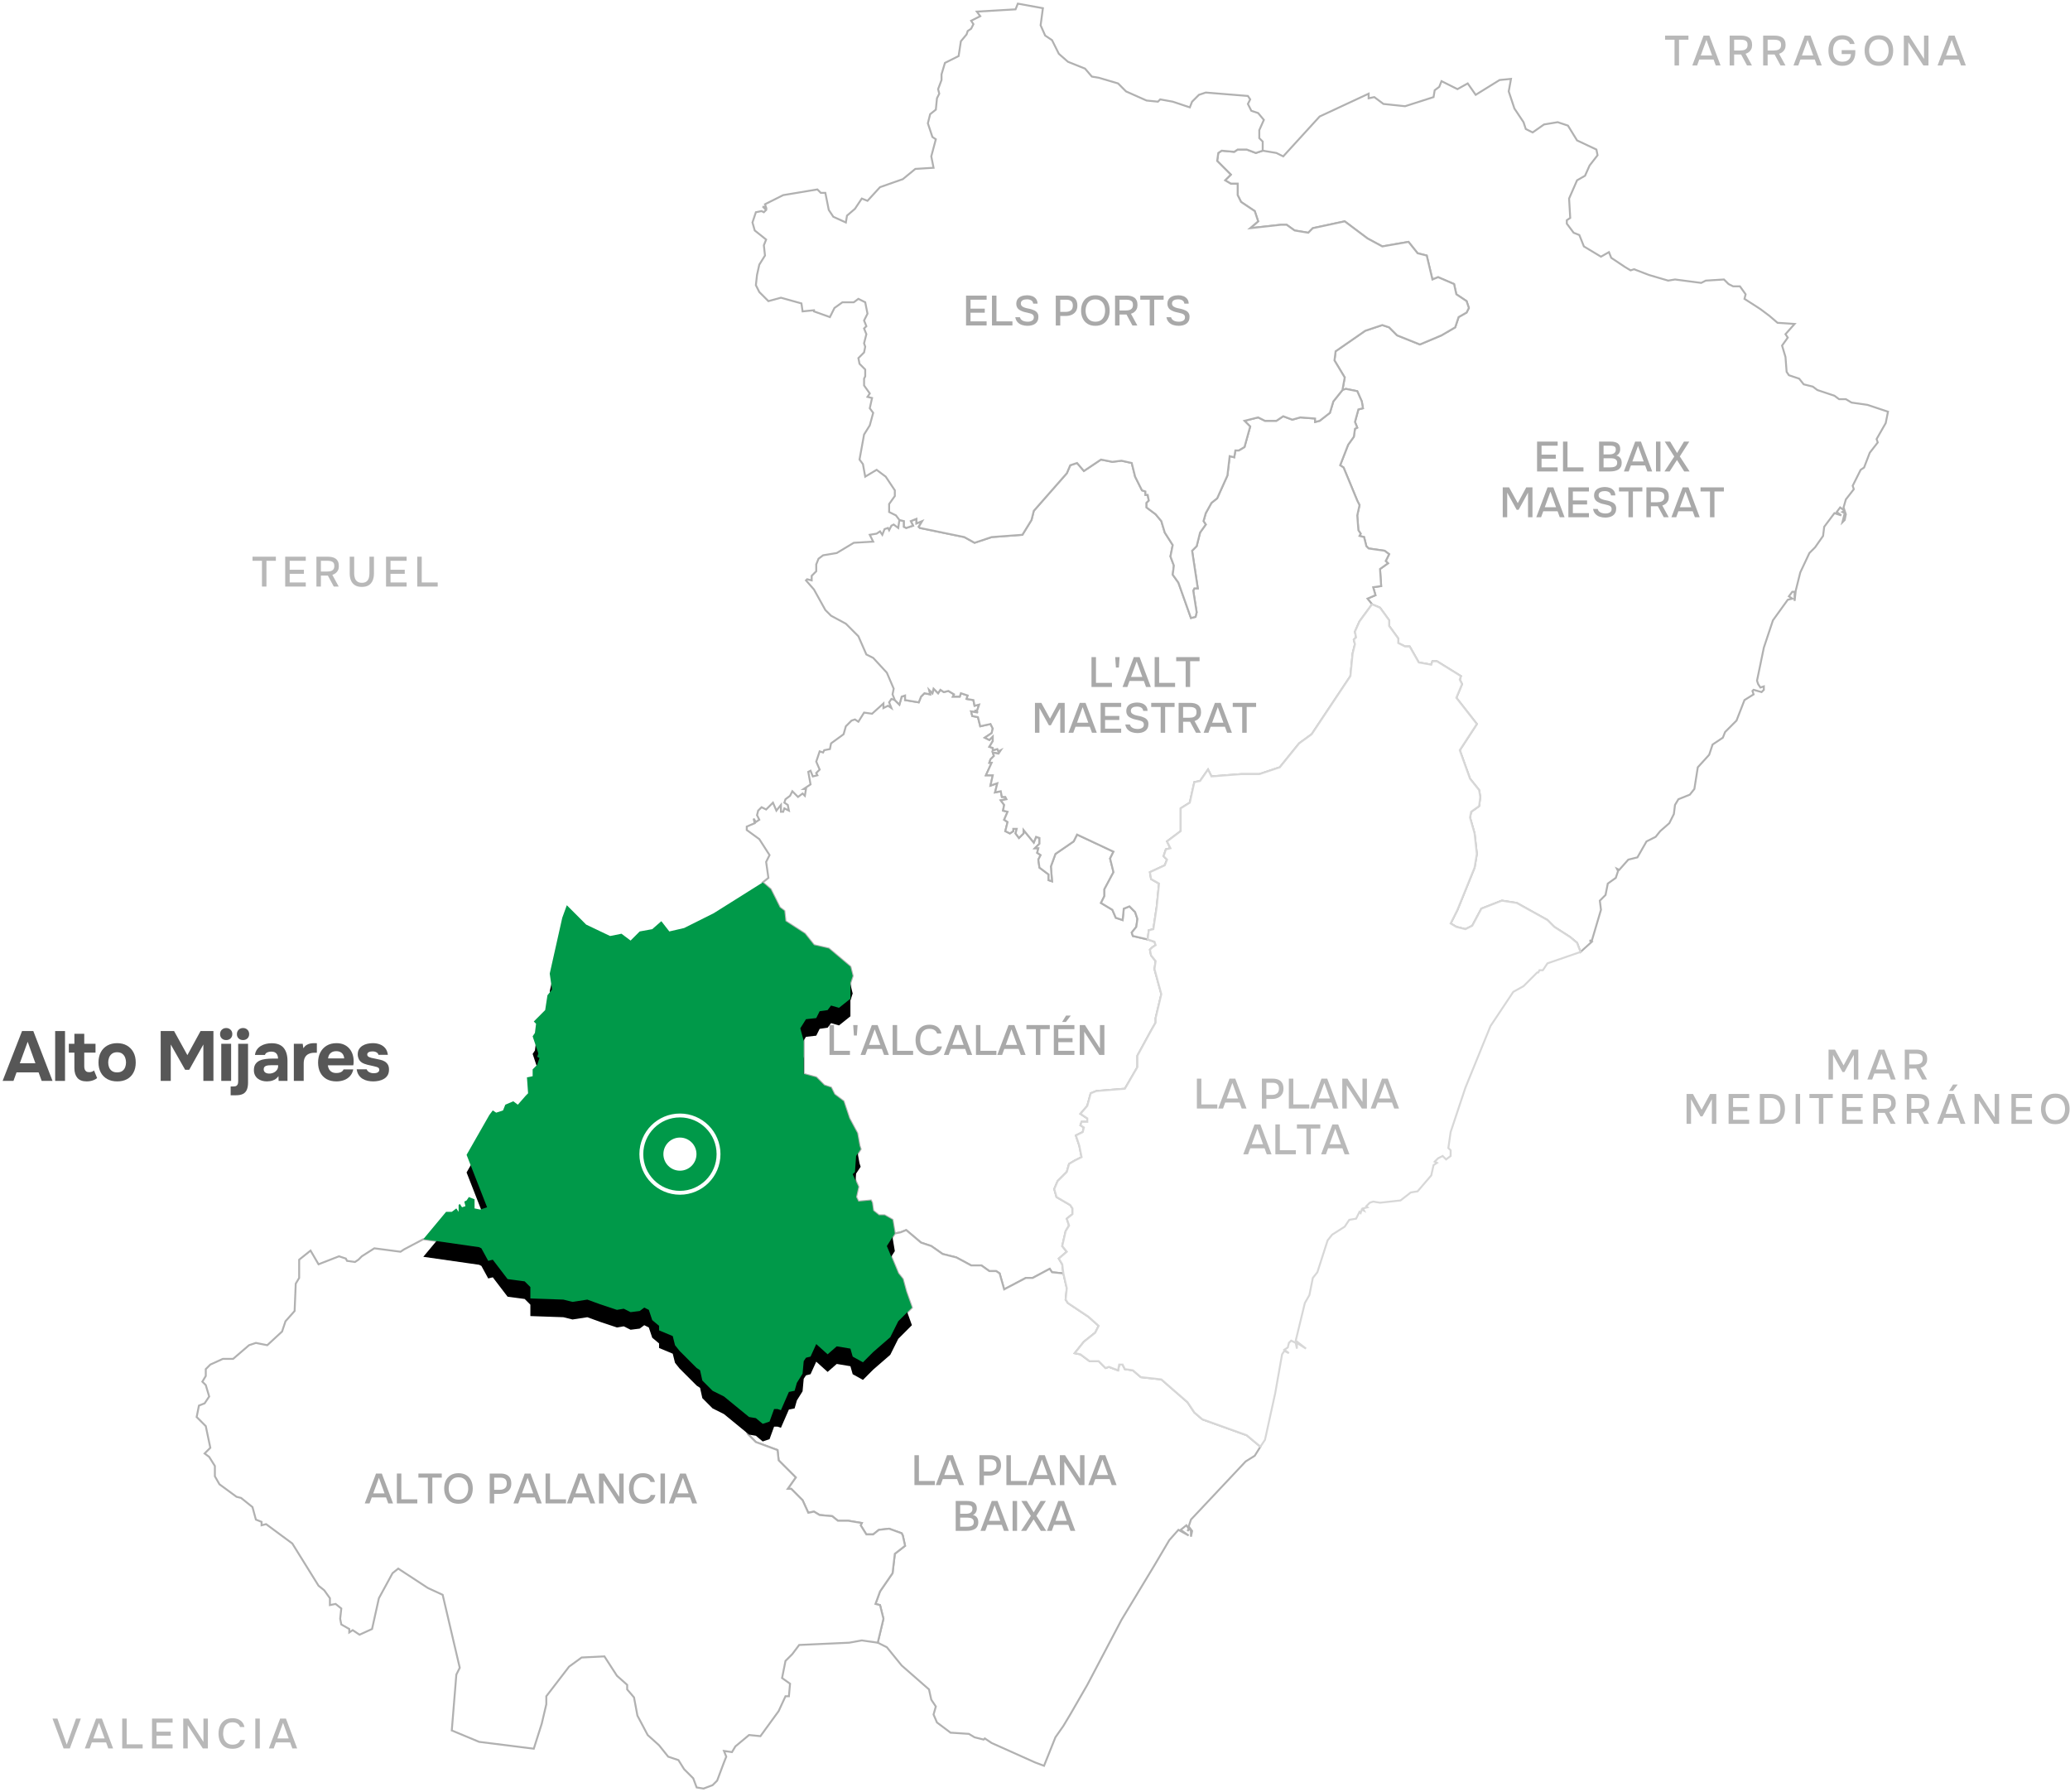 <?xml version="1.0" encoding="UTF-8"?> <svg xmlns="http://www.w3.org/2000/svg" xmlns:xlink="http://www.w3.org/1999/xlink" width="588px" height="509px" viewBox="0 0 588 509" version="1.1"><title>mapa-destino-alto-mijares</title><defs><path d="M227.236,389.13 L225.618,391.719 L224.971,393.986 L223.353,394.309 L221.089,399.489 L220.118,399.165 L219.147,399.165 L217.853,402.726 L215.912,403.374 L213.971,401.755 L212.03,401.431 L204.912,395.604 L201.677,393.986 L198.765,391.072 L198.118,388.158 L197.148,387.511 L192.295,382.655 L191.001,381.036 L190.354,378.446 L186.471,376.828 L186.471,375.533 L184.53,373.914 L183.56,371 L182.265,370.353 L180.971,371.324 L178.383,371.648 L176.442,370.677 L174.501,371 L169.648,369.382 L166.089,368.087 L161.883,368.734 L159.295,368.087 L149.913,367.763 L149.913,364.526 L148.295,362.907 L143.442,362.26 L139.237,356.756 L137.942,357.08 L136.001,353.519 L135.354,353.195 L119.501,350.929 L125.972,343.159 L127.59,343.159 L128.884,342.188 L129.531,343.159 L129.531,341.217 L129.854,340.893 L130.501,341.864 L131.472,341.54 L131.148,340.246 L131.795,339.922 L132.442,338.951 L134.06,339.598 L134.06,342.188 L135.678,342.512 L137.619,341.864 L131.795,326.972 L138.266,315.642 L139.237,314.347 L140.207,314.994 L142.148,314.347 L142.795,312.728 L145.06,311.757 L146.354,312.728 L148.619,310.138 L149.266,309.491 L148.942,304.958 L150.56,304.635 L150.56,302.692 L151.854,301.397 L152.501,299.455 L151.854,299.131 L152.178,298.16 L150.56,293.304 L151.207,292.333 L151.53,289.743 L150.883,289.095 L154.119,285.858 L154.766,281.649 L156.06,280.031 L155.413,275.499 L158.972,259.636 L160.266,256.074 L165.766,261.578 L172.56,264.815 L175.795,264.168 L178.383,266.11 L180.971,263.52 L184.53,262.873 L187.118,260.607 L189.383,263.52 L193.589,262.549 L202.001,258.341 L215.912,249.6 L218.177,251.542 L220.765,256.722 L222.059,257.693 L222.383,260.607 L227.883,264.168 L230.471,267.405 L234.677,268.376 L240.824,273.556 L241.471,276.146 L240.824,278.088 L240.824,282.621 L237.588,285.211 L235.324,284.563 L234.353,285.858 L232.088,286.182 L231.118,288.124 L228.206,288.448 L226.588,291.038 L227.559,294.599 L227.559,303.987 L231.118,304.958 L233.382,307.225 L235.324,307.872 L236.294,309.814 L238.882,311.757 L240.5,316.613 L242.765,320.821 L243.412,324.383 L243.735,325.354 L242.441,327.296 L242.118,331.828 L241.471,332.476 L243.088,336.037 L242.441,338.951 L243.088,340.246 L246.647,339.922 L246.971,340.569 L247.294,342.835 L248.912,344.13 L250.529,344.13 L252.794,345.425 L253.441,349.31 L251.176,352.871 L254.412,360.641 L255.706,362.26 L256.676,365.821 L258.294,370.353 L254.412,374.238 L252.147,378.77 L247.294,382.979 L244.382,385.892 L241.471,384.274 L240.824,382.007 L236.941,381.36 L234.353,383.626 L231.118,380.712 L229.5,384.274 L228.206,384.597 L227.559,385.568 L227.236,389.13 Z" id="path-1"></path><filter x="-7.2%" y="-3.3%" width="114.4%" height="113.0%" filterUnits="objectBoundingBox" id="filter-2"><feOffset dx="0" dy="5" in="SourceAlpha" result="shadowOffsetOuter1"></feOffset><feGaussianBlur stdDeviation="2.5" in="shadowOffsetOuter1" result="shadowBlurOuter1"></feGaussianBlur><feColorMatrix values="0 0 0 0 0 0 0 0 0 0 0 0 0 0 0 0 0 0 0.22 0" type="matrix" in="shadowBlurOuter1"></feColorMatrix></filter></defs><g id="Page-1" stroke="none" stroke-width="1" fill="none" fill-rule="evenodd"><g id="mapa-destino-alto-mijares" transform="translate(0.742, 1.034)"><g id="Group-Copy-21" transform="translate(55.12, 0)"><path d="M445.172,182.91 L443.23,192.299 L443.554,193.27 L444.201,194.241 L445.172,193.917 L445.172,194.889 L444.524,195.536 L442.26,194.889 L441.936,195.212 L442.26,196.183 L439.672,197.802 L437.407,203.629 L434.172,206.867 L433.525,208.485 L430.613,210.428 L429.642,213.341 L426.407,216.902 L425.436,223.053 L424.142,224.672 L420.907,225.967 L419.936,227.586 L419.613,230.176 L418.319,232.766 L415.731,235.032 L414.437,236.65 L411.848,237.945 L409.26,242.478 L406.672,243.125 L404.084,246.039 L403.437,245.715 L403.76,246.362 L403.113,248.305 L400.848,249.923 L400.201,253.161 L398.584,254.779 L398.907,257.369 L396.319,266.11 L395.672,266.11 L396.319,266.434 L393.084,269.348 L392.113,266.758 L390.172,265.139 L385.643,262.225 L383.702,260.283 L374.966,255.427 L370.761,254.779 L364.937,257.046 L362.349,261.902 L360.408,262.873 L357.82,262.225 L356.202,261.254 L358.143,257.369 L362.996,245.391 L363.643,241.506 L362.996,235.679 L361.702,231.147 L362.025,229.528 L364.29,227.909 L364.614,225.32 L364.29,223.377 L361.702,220.14 L358.79,212.046 L363.643,204.601 L357.82,197.155 L359.437,193.27 L358.79,191.975 L359.114,191.004 L352.32,186.795 L351.026,186.795 L350.702,187.766 L347.143,187.119 L344.555,182.587 L343.261,182.587 L341.32,181.615 L341.32,180.32 L338.732,176.759 L338.732,175.141 L336.143,171.58 L333.879,170.608 L332.585,168.99 L334.849,168.018 L334.202,165.752 L336.467,165.429 L336.143,160.573 L338.408,158.954 L337.761,158.306 L338.732,156.364 L337.437,155.393 L332.908,154.745 L332.261,154.098 L331.614,151.508 L330.32,151.184 L330.643,150.537 L329.996,149.566 L329.673,145.357 L330.32,142.443 L329.673,141.148 L325.79,131.76 L324.82,131.113 L327.085,125.285 L328.702,123.019 L329.026,120.753 L329.673,120.429 L329.026,118.811 L329.996,115.25 L331.29,114.926 L330.967,112.984 L329.673,110.07 L326.438,109.422 L325.467,109.746 L326.114,106.185 L323.202,101.329 L323.526,98.739 L331.937,92.912 L336.79,91.293 L338.732,91.941 L340.996,94.207 L347.467,96.797 L353.614,94.207 L357.496,91.941 L358.467,89.027 L360.731,87.732 L361.378,86.437 L360.731,84.495 L357.82,82.552 L357.173,79.639 L352.643,77.696 L351.026,78.344 L349.408,71.545 L346.82,70.898 L344.231,67.661 L336.79,68.956 L332.585,66.689 L326.114,61.833 L317.055,63.776 L315.761,65.071 L311.879,64.423 L309.614,62.805 L307.997,62.805 L299.261,63.776 L301.526,61.833 L300.555,58.92 L296.673,56.33 L295.703,54.387 L295.703,51.15 L293.761,51.15 L292.144,50.179 L293.761,48.56 L289.879,44.675 L290.203,42.409 L291.173,41.762 L294.732,42.086 L295.703,41.438 L298.291,41.438 L300.879,42.409 L302.82,41.762 L306.702,42.409 L308.644,43.38 L318.996,32.05 L332.908,25.575 L332.908,26.87 L334.526,26.546 L337.114,28.489 L343.261,29.136 L351.349,26.546 L351.673,24.604 L352.967,23.633 L353.614,22.014 L358.143,24.28 L361.055,22.661 L363.319,25.899 L370.114,21.69 L373.349,21.367 L372.702,24.928 L374.319,29.784 L376.908,33.668 L377.555,35.611 L379.496,36.582 L382.731,34.316 L386.613,33.668 L389.525,34.64 L392.113,38.848 L397.613,41.438 L397.937,43.057 L395.672,45.97 L394.378,48.884 L392.113,50.179 L389.849,55.359 L390.172,60.862 L389.202,61.51 L389.202,62.481 L391.143,65.071 L392.76,65.718 L394.054,68.956 L398.907,71.869 L401.172,70.574 L401.819,72.193 L405.701,74.783 L407.319,75.754 L408.29,75.43 L412.495,77.049 L417.995,78.668 L419.936,78.344 L427.378,79.315 L428.672,78.668 L433.848,78.344 L435.142,79.639 L436.436,80.286 L438.377,80.286 L439.995,82.552 L439.672,83.847 L444.201,86.761 L446.789,88.703 L449.054,90.646 L453.907,90.97 L451.318,93.883 L451.966,94.854 L450.348,97.121 L451.318,100.358 L451.642,104.566 L452.289,105.538 L455.201,106.509 L456.495,108.128 L459.083,108.775 L460.377,109.746 L465.23,111.365 L466.524,112.336 L468.465,112.336 L470.083,113.307 L474.612,113.955 L480.436,115.897 L479.789,119.134 L477.201,123.667 L477.524,124.638 L475.259,127.552 L473.642,131.76 L472.671,132.408 L470.407,136.94 L470.73,137.911 L468.465,140.825 L467.818,143.091 L468.141,144.062 L466.848,143.091 L465.877,144.386 L467.171,145.357 L465.23,144.71 L462.318,148.594 L461.995,151.184 L459.73,154.422 L458.113,156.04 L455.524,161.544 L454.23,166.724 L453.907,169.637 L453.907,167.047 L453.26,167.047 L452.289,168.342 L453.26,168.99 L451.966,169.313 L447.76,175.141 L445.172,182.91 Z M468.141,144.062 L468.465,145.033 L468.142,146.652 L467.495,147.299 L468.142,144.71 L467.495,144.386 L468.141,144.062 Z" id="Combined-Shape-Copy-4" stroke="#B1B1B1" stroke-width="0.55" fill="#FFFFFF"></path><path d="M192.174,342.835 L191.851,340.569 L191.527,339.922 L187.968,340.246 L187.321,338.951 L187.968,336.037 L186.351,332.476 L186.998,331.828 L187.321,327.296 L188.616,325.354 L188.292,324.383 L187.645,320.821 L185.38,316.613 L183.763,311.757 L181.174,309.814 L180.204,307.872 L178.263,307.225 L175.998,304.958 L172.439,303.987 L172.439,294.599 L171.469,291.038 L173.086,288.448 L175.998,288.124 L176.969,286.182 L179.233,285.858 L180.204,284.563 L182.469,285.211 L185.704,282.621 L185.704,278.088 L186.351,276.146 L185.704,273.556 L179.557,268.376 L175.351,267.405 L172.763,264.168 L167.263,260.607 L166.939,257.693 L165.645,256.722 L163.057,251.542 L160.792,249.6 L162.41,248.305 L161.763,243.772 L162.733,241.83 L159.822,237.298 L156.263,234.708 L156.263,233.737 L158.528,232.766 L158.204,231.471 L158.851,232.442 L159.822,231.794 L159.175,230.499 L159.498,229.204 L160.469,228.233 L161.763,228.881 L163.704,226.938 L164.675,229.204 L165.969,227.586 L165.969,229.528 L166.616,229.528 L166.939,228.557 L168.233,229.204 L167.91,227.586 L166.939,226.938 L167.263,225.967 L168.557,224.996 L169.204,223.701 L170.822,225.32 L172.116,224.348 L172.763,224.996 L173.086,223.053 L172.439,223.053 L174.38,221.759 L173.733,218.197 L174.38,217.874 L175.027,219.492 L176.322,219.169 L175.998,218.521 L176.969,217.55 L175.998,215.284 L176.969,212.37 L177.939,212.694 L178.263,212.046 L179.88,211.723 L180.204,210.104 L183.763,207.514 L184.41,205.248 L186.027,203.629 L186.998,203.306 L187.968,203.953 L189.586,201.363 L191.851,201.687 L195.086,198.773 L195.086,200.068 L196.38,199.421 L197.351,200.068 L196.704,198.45 L197.351,197.478 L198.321,197.802 L199.615,199.097 L200.262,196.831 L201.233,196.507 L201.233,197.802 L205.115,198.45 L205.762,196.831 L206.733,195.86 L208.351,196.183 L208.027,194.889 L208.998,195.86 L209.321,194.565 L210.615,195.86 L211.262,194.889 L212.233,195.536 L213.527,195.212 L215.145,196.183 L214.821,196.831 L216.762,196.831 L217.086,195.86 L219.027,196.507 L218.703,197.478 L220.645,197.802 L220.968,199.421 L222.262,199.097 L221.615,201.039 L220.968,200.716 L221.939,201.363 L219.998,201.039 L220.321,202.334 L221.939,202.658 L222.586,205.248 L225.497,204.601 L226.145,205.895 L225.821,207.19 L223.88,208.485 L225.174,209.133 L226.145,208.162 L226.145,209.457 L225.174,211.075 L226.145,211.399 L226.145,212.046 L227.439,211.723 L227.762,212.37 L228.409,212.046 L227.762,213.018 L226.145,212.694 L226.468,213.665 L225.497,214.636 L225.174,215.608 L225.821,215.608 L224.203,219.169 L226.145,219.169 L225.497,222.082 L227.439,221.435 L226.792,224.025 L228.409,223.701 L228.733,225.32 L229.703,225.32 L230.027,225.967 L228.409,226.291 L229.38,227.586 L229.056,229.204 L230.35,229.528 L229.38,231.794 L230.35,232.442 L229.703,235.032 L230.997,235.679 L231.968,235.032 L231.968,234.384 L232.939,234.384 L232.615,235.679 L233.586,236.974 L234.88,235.679 L234.88,234.708 L237.791,238.269 L238.439,236.65 L239.409,236.974 L239.409,238.593 L238.115,239.888 L239.086,239.888 L238.762,241.183 L239.733,241.83 L239.086,243.125 L239.409,245.391 L241.997,247.334 L241.997,248.952 L242.968,249.276 L242.644,245.067 L243.938,241.506 L249.115,237.945 L250.085,236.003 L260.438,240.859 L259.468,242.801 L260.438,246.686 L257.85,251.542 L257.85,253.485 L256.879,255.427 L260.115,257.369 L261.085,259.636 L263.026,260.283 L263.35,257.046 L264.968,256.398 L266.585,258.017 L267.232,259.959 L266.909,262.225 L265.615,263.844 L265.938,264.815 L270.144,265.786 L272.085,266.434 L272.409,267.405 L271.438,268.053 L270.791,268.7 L271.115,270.319 L272.409,271.937 L272.085,274.204 L274.026,281.326 L272.409,288.124 L272.409,289.419 L271.115,291.685 L267.232,298.807 L267.232,302.045 L263.674,308.196 L255.585,308.843 L253.968,309.491 L252.997,313.052 L251.056,315.318 L252.997,316.613 L252.997,317.584 L251.38,317.584 L251.056,318.555 L252.027,319.203 L251.703,320.498 L249.762,321.469 L250.733,324.383 L251.38,327.62 L249.438,328.591 L247.821,329.562 L247.174,331.828 L244.586,334.418 L243.615,336.684 L244.262,338.951 L248.144,341.217 L248.791,342.188 L248.791,343.807 L247.174,345.102 L247.821,347.044 L246.85,348.663 L245.88,352.871 L247.174,354.49 L244.909,356.432 L245.88,358.051 L246.203,360.641 L242.968,360.317 L242.321,359.346 L237.468,361.936 L235.527,361.936 L229.38,365.173 L228.086,360.641 L227.115,359.993 L225.174,359.993 L222.909,358.375 L219.998,358.375 L215.792,356.109 L211.909,355.137 L208.674,352.871 L205.762,351.9 L201.557,348.339 L199.939,348.986 L198.321,349.31 L197.674,345.425 L195.41,344.13 L193.792,344.13 L192.174,342.835 Z" id="Combined-Shape-Copy-15" stroke="#B1B1B1" stroke-width="0.55" fill="#FFFFFF"></path><path d="M326.438,109.422 L329.673,110.07 L330.967,112.984 L331.29,114.926 L329.996,115.25 L329.026,118.811 L329.673,120.429 L329.026,120.753 L328.702,123.019 L327.085,125.285 L324.82,131.113 L325.79,131.76 L329.673,141.148 L330.32,142.443 L329.673,145.357 L329.996,149.566 L330.643,150.537 L330.32,151.184 L331.614,151.508 L332.261,154.098 L332.908,154.745 L337.437,155.393 L338.732,156.364 L337.761,158.306 L338.408,158.954 L336.143,160.573 L336.467,165.429 L334.202,165.752 L334.849,168.018 L332.585,168.99 L333.879,170.608 L330.32,175.464 L329.026,178.378 L329.349,179.997 L328.702,180.644 L329.026,181.939 L328.379,184.529 L327.732,191.004 L316.732,207.514 L313.173,210.104 L307.673,216.902 L301.85,218.845 L296.673,218.845 L288.261,219.492 L287.291,217.55 L285.026,220.787 L283.409,221.111 L282.115,226.938 L279.526,228.557 L279.526,235.032 L275.644,237.945 L276.615,239.888 L275.32,240.211 L274.673,242.154 L275.644,243.125 L274.997,244.744 L270.791,246.686 L271.115,248.629 L273.379,249.923 L272.732,256.398 L271.762,262.873 L270.468,263.197 L270.144,265.786 L265.938,264.815 L265.615,263.844 L266.909,262.225 L267.232,259.959 L266.585,258.017 L264.968,256.398 L263.35,257.046 L263.026,260.283 L261.085,259.636 L260.115,257.369 L256.879,255.427 L257.85,253.485 L257.85,251.542 L260.438,246.686 L259.468,242.801 L260.438,240.859 L250.085,236.003 L249.115,237.945 L243.938,241.506 L242.644,245.067 L242.968,249.276 L241.997,248.952 L241.997,247.334 L239.409,245.391 L239.086,243.125 L239.733,241.83 L238.762,241.183 L239.086,239.888 L238.115,239.888 L239.409,238.593 L239.409,236.974 L238.439,236.65 L237.791,238.269 L234.88,234.708 L234.88,235.679 L233.586,236.974 L232.615,235.679 L232.939,234.384 L231.968,234.384 L231.968,235.032 L230.997,235.679 L229.703,235.032 L230.35,232.442 L229.38,231.794 L230.35,229.528 L229.056,229.204 L229.38,227.586 L228.409,226.291 L230.027,225.967 L229.703,225.32 L228.733,225.32 L228.409,223.701 L226.792,224.025 L227.439,221.435 L225.497,222.082 L226.145,219.169 L224.203,219.169 L225.821,215.608 L225.174,215.608 L225.497,214.636 L226.468,213.665 L226.145,212.694 L227.762,213.018 L228.409,212.046 L227.762,212.37 L227.439,211.723 L226.145,212.046 L226.145,211.399 L225.174,211.075 L226.145,209.457 L226.145,208.162 L225.174,209.133 L223.88,208.485 L225.821,207.19 L226.145,205.895 L225.497,204.601 L222.586,205.248 L221.939,202.658 L220.321,202.334 L219.998,201.039 L221.939,201.363 L220.968,200.716 L221.615,201.039 L222.262,199.097 L220.968,199.421 L220.645,197.802 L218.703,197.478 L219.027,196.507 L217.086,195.86 L216.762,196.831 L214.821,196.831 L215.145,196.183 L213.527,195.212 L212.233,195.536 L211.262,194.889 L210.615,195.86 L209.321,194.565 L208.998,195.86 L208.027,194.889 L208.351,196.183 L206.733,195.86 L205.762,196.831 L205.115,198.45 L201.233,197.802 L201.233,196.507 L200.262,196.831 L199.615,199.097 L198.321,197.802 L197.674,196.183 L197.998,194.565 L196.057,190.032 L192.174,185.824 L190.233,184.853 L187.968,179.673 L184.41,176.112 L180.204,173.846 L178.586,172.227 L175.351,166.4 L173.086,163.81 L173.41,163.486 L174.704,163.81 L174.704,162.515 L175.998,161.22 L175.998,159.278 L176.645,157.659 L177.939,156.688 L181.822,156.04 L186.674,153.127 L192.174,152.803 L191.204,150.861 L193.145,150.537 L194.115,149.889 L194.763,150.861 L195.41,149.242 L196.38,148.918 L196.704,149.566 L197.351,148.271 L197.998,147.947 L199.292,148.918 L199.615,146.652 L200.91,146.976 L200.91,148.594 L201.557,148.918 L203.498,148.271 L202.851,146.976 L204.468,146.328 L204.468,147.623 L206.086,146.976 L205.115,148.594 L205.439,148.918 L218.056,151.508 L220.968,153.127 L225.821,151.508 L234.556,150.861 L237.144,146.652 L237.791,144.062 L247.174,133.379 L248.144,131.113 L250.085,130.465 L252.027,132.731 L256.879,129.494 L260.115,130.141 L262.703,129.818 L265.615,130.465 L266.585,134.35 L268.526,138.235 L269.497,138.559 L269.497,139.53 L270.144,139.53 L270.468,141.148 L269.821,141.796 L269.821,143.091 L272.409,145.033 L274.026,146.976 L274.997,150.213 L277.262,153.774 L276.615,157.011 L277.585,159.601 L277.262,162.191 L278.879,164.457 L282.438,174.493 L283.732,174.169 L284.056,172.875 L283.085,166.724 L283.409,166.076 L284.379,166.076 L282.762,155.393 L284.056,154.098 L285.026,150.213 L286.644,147.947 L285.997,146.976 L286.644,144.71 L288.261,141.796 L289.879,140.501 L292.791,134.026 L293.438,128.523 L294.732,128.847 L295.056,126.904 L296.026,126.904 L297.644,125.933 L299.261,120.106 L297.644,118.487 L301.526,117.516 L303.467,118.487 L306.702,118.487 L308.644,117.192 L311.232,118.163 L313.497,117.516 L317.702,117.84 L317.702,118.811 L318.996,118.487 L321.908,116.221 L322.879,112.984 L325.467,109.746 L326.438,109.422 Z" id="Combined-Shape-Copy-17" stroke="#B1B1B1" stroke-width="0.55" fill="#FFFFFF"></path><path d="M252.997,477.509 L248.144,485.926 L246.203,489.164 L243.938,492.401 L240.703,500.494 L238.115,499.523 L225.821,494.02 L223.88,492.725 L223.556,493.048 L220.968,492.401 L219.35,491.43 L214.498,491.106 L214.174,491.106 L210.292,488.192 L209.321,485.926 L209.968,483.66 L208.674,481.718 L208.027,478.804 L200.262,472.006 L196.057,466.826 L193.468,465.531 L195.086,458.733 L194.115,454.848 L192.821,454.524 L194.115,450.963 L197.674,445.783 L198.321,440.28 L201.233,438.014 L200.586,435.1 L200.262,434.452 L196.704,433.158 L193.792,433.481 L192.174,434.776 L190.233,434.776 L188.616,432.186 L188.939,431.539 L185.057,430.891 L182.145,430.891 L180.527,429.596 L176.969,429.273 L175.351,428.301 L173.733,428.625 L172.116,425.064 L168.88,421.827 L167.91,421.827 L170.175,418.589 L165.322,413.733 L164.998,410.82 L158.851,408.554 L156.587,406.288 L154.969,402.726 L156.91,401.431 L158.851,401.755 L160.792,403.374 L162.733,402.726 L164.028,399.165 L164.998,399.165 L165.969,399.489 L168.233,394.309 L169.851,393.986 L170.498,391.719 L172.116,389.13 L172.439,385.568 L173.086,384.597 L174.38,384.274 L175.998,380.712 L179.233,383.626 L181.822,381.36 L185.704,382.007 L186.351,384.274 L189.263,385.892 L192.174,382.979 L197.027,378.77 L199.292,374.238 L203.174,370.353 L201.557,365.821 L200.586,362.26 L199.292,360.641 L196.057,352.871 L198.321,349.31 L199.939,348.986 L201.557,348.339 L205.762,351.9 L208.674,352.871 L211.909,355.137 L215.792,356.109 L219.998,358.375 L222.909,358.375 L225.174,359.993 L227.115,359.993 L228.086,360.641 L229.38,365.173 L235.527,361.936 L237.468,361.936 L242.321,359.346 L242.968,360.317 L246.203,360.641 L247.174,364.849 L246.85,368.087 L247.497,369.058 L253.321,372.943 L256.232,375.533 L255.262,377.475 L252.027,380.065 L249.438,383.302 L251.056,383.626 L253.644,385.568 L256.232,385.568 L258.174,387.511 L259.144,387.187 L261.732,388.158 L262.056,386.54 L263.026,386.54 L263.674,387.835 L265.938,388.158 L268.203,390.101 L274.026,390.748 L281.467,397.223 L283.409,400.137 L285.673,402.079 L298.291,406.611 L302.173,409.849 L300.555,412.438 L297.967,414.057 L282.438,430.568 L281.791,432.51 L282.762,433.805 L282.438,435.424 L282.438,433.805 L282.115,433.158 L281.467,433.805 L281.791,433.158 L281.144,432.186 L279.526,433.481 L281.791,435.1 L278.879,433.481 L276.291,436.395 L272.085,443.517 L262.703,459.056 L252.997,477.509 Z" id="Combined-Shape-Copy-18" stroke="#B1B1B1" stroke-width="0.55" fill="#FFFFFF"></path><path d="M169.204,468.768 L167.263,470.711 L166.292,475.567 L168.557,477.185 L168.233,480.747 L167.263,480.747 L165.322,484.955 L160.145,492.077 L156.91,491.754 L153.028,494.991 L152.057,496.61 L149.792,496.286 L150.44,497.905 L149.792,499.523 L147.851,504.703 L146.557,505.998 L143.969,506.969 L142.028,506.645 L141.057,504.055 L138.469,501.466 L136.851,498.876 L133.94,497.905 L131.351,494.667 L128.116,491.754 L125.204,486.25 L124.234,481.07 L122.293,478.804 L122.293,477.509 L119.381,474.919 L115.822,469.416 L109.352,469.74 L105.793,472.329 L99.322,480.747 L99.322,483.013 L98.028,488.516 L95.764,495.638 L80.234,493.696 L72.47,490.459 L73.764,474.596 L74.734,472.653 L69.882,451.934 L65.676,449.992 L57.264,444.488 L55.646,445.783 L51.764,452.905 L49.823,461.646 L46.264,463.265 L44.323,461.97 L43.352,462.617 L43.352,461.646 L41.088,460.351 L40.764,458.733 L41.088,455.819 L39.47,454.524 L37.853,454.848 L37.853,452.905 L36.235,450.639 L34.617,449.344 L27.176,437.366 L19.735,431.863 L18.441,432.186 L18.441,431.215 L16.823,430.568 L15.853,427.007 L12.618,424.417 L11.323,424.093 L6.471,420.532 L5.176,418.266 L5.176,415.352 L3.559,412.762 L2.265,411.791 L3.882,410.172 L2.588,404.021 L0,401.431 L0.647,398.194 L2.265,397.547 L3.559,395.604 L2.588,392.367 L1.618,391.396 L2.588,389.777 L2.588,387.835 L3.882,386.54 L7.441,384.921 L10.353,384.921 L14.882,381.036 L16.823,380.389 L20.059,381.036 L24.264,377.151 L25.235,374.238 L27.823,371.324 L28.147,363.554 L29.117,361.936 L29.117,356.756 L32.353,354.166 L34.617,358.051 L40.441,355.785 L42.382,356.432 L42.705,357.08 L44.97,357.404 L45.941,356.756 L46.911,355.785 L50.47,353.519 L57.911,354.49 L58.882,353.842 L64.382,350.929 L80.234,353.195 L80.881,353.519 L82.823,357.08 L84.117,356.756 L88.323,362.26 L93.175,362.907 L94.793,364.526 L94.793,367.763 L104.175,368.087 L106.764,368.734 L110.969,368.087 L114.528,369.382 L119.381,371 L121.322,370.677 L123.263,371.648 L125.852,371.324 L127.146,370.353 L128.44,371 L129.41,373.914 L131.351,375.533 L131.351,376.828 L135.234,378.446 L135.881,381.036 L137.175,382.655 L142.028,387.511 L142.998,388.158 L143.645,391.072 L146.557,393.986 L149.792,395.604 L156.91,401.431 L154.969,402.726 L156.587,406.288 L158.851,408.554 L164.998,410.82 L165.322,413.733 L170.175,418.589 L167.91,421.827 L168.88,421.827 L172.116,425.064 L173.733,428.625 L175.351,428.301 L176.969,429.273 L180.527,429.596 L182.145,430.891 L185.057,430.891 L188.939,431.539 L188.616,432.186 L190.233,434.776 L192.174,434.776 L193.792,433.481 L196.704,433.158 L200.262,434.452 L200.586,435.1 L201.233,438.014 L198.321,440.28 L197.674,445.783 L194.115,450.963 L192.821,454.524 L194.115,454.848 L195.086,458.733 L193.468,465.531 L188.939,464.884 L185.38,465.531 L171.145,466.178 L169.204,468.768 Z" id="Combined-Shape-Copy-19" stroke="#B1B1B1" stroke-width="0.55" fill="#FFFFFF"></path><path d="M189.586,96.473 L190.233,93.883 L189.586,92.264 L190.233,91.617 L189.586,89.998 L190.557,88.056 L189.91,84.819 L187.968,83.847 L186.674,84.819 L183.439,84.819 L181.174,86.437 L179.88,89.027 L175.351,87.408 L175.351,87.085 L172.116,87.408 L171.792,85.142 L165.969,83.524 L162.41,84.495 L159.822,81.905 L158.851,79.963 L159.175,77.049 L159.822,74.135 L161.439,71.545 L161.116,68.632 L161.763,67.013 L158.528,64.423 L157.881,62.157 L158.851,59.244 L160.469,58.92 L161.116,59.244 L161.763,58.596 L160.792,57.625 L161.763,57.949 L161.439,56.977 L166.616,54.387 L176.322,52.769 L177.292,53.74 L178.586,53.74 L179.557,58.596 L180.851,60.538 L184.41,62.157 L184.733,60.215 L186.998,58.272 L188.939,55.359 L190.557,56.006 L194.115,52.121 L200.586,49.855 L204.145,46.942 L209.321,46.618 L208.674,43.38 L209.968,38.524 L208.998,37.877 L207.704,33.992 L208.351,31.402 L209.968,30.107 L210.292,26.87 L210.939,25.575 L210.615,24.28 L211.586,21.69 L211.586,20.072 L212.556,16.834 L216.439,14.892 L217.086,10.683 L218.703,8.741 L219.027,7.77 L219.998,7.122 L220.645,5.827 L219.998,4.856 L222.586,3.561 L221.615,2.266 L232.615,1.619 L233.262,0 L240.38,1.295 L239.733,6.151 L241.027,9.065 L242.968,10.36 L244.909,14.244 L247.497,16.51 L252.35,18.453 L254.291,20.719 L256.232,21.043 L261.732,22.661 L263.997,24.928 L269.821,27.517 L273.056,27.841 L273.703,27.194 L277.262,27.841 L282.115,29.46 L282.762,27.841 L284.703,25.899 L286.644,25.251 L298.614,26.223 L299.261,27.194 L298.614,28.489 L299.585,30.431 L301.526,31.079 L303.144,33.021 L301.85,35.935 L301.85,38.201 L302.82,39.172 L302.82,41.762 L300.879,42.409 L298.291,41.438 L295.703,41.438 L294.732,42.086 L291.173,41.762 L290.203,42.409 L289.879,44.675 L293.761,48.56 L292.144,50.179 L293.761,51.15 L295.703,51.15 L295.703,54.387 L296.673,56.33 L300.555,58.92 L301.526,61.833 L299.261,63.776 L307.997,62.805 L309.614,62.805 L311.879,64.423 L315.761,65.071 L317.055,63.776 L326.114,61.833 L332.585,66.689 L336.79,68.956 L344.231,67.661 L346.82,70.898 L349.408,71.545 L351.026,78.344 L352.643,77.696 L357.173,79.639 L357.82,82.552 L360.731,84.495 L361.378,86.437 L360.731,87.732 L358.467,89.027 L357.496,91.941 L353.614,94.207 L347.467,96.797 L340.996,94.207 L338.732,91.941 L336.79,91.293 L331.937,92.912 L323.526,98.739 L323.202,101.329 L326.114,106.185 L325.467,109.746 L322.879,112.984 L321.908,116.221 L318.996,118.487 L317.702,118.811 L317.702,117.84 L313.497,117.516 L311.232,118.163 L308.644,117.192 L306.702,118.487 L303.467,118.487 L301.526,117.516 L297.644,118.487 L299.261,120.106 L297.644,125.933 L296.026,126.904 L295.056,126.904 L294.732,128.847 L293.438,128.523 L292.791,134.026 L289.879,140.501 L288.261,141.796 L286.644,144.71 L285.997,146.976 L286.644,147.947 L285.026,150.213 L284.056,154.098 L282.762,155.393 L284.379,166.076 L283.409,166.076 L283.085,166.724 L284.056,172.875 L283.732,174.169 L282.438,174.493 L278.879,164.457 L277.262,162.191 L277.585,159.601 L276.615,157.011 L277.262,153.774 L274.997,150.213 L274.026,146.976 L272.409,145.033 L269.821,143.091 L269.821,141.796 L270.468,141.148 L270.144,139.53 L269.497,139.53 L269.497,138.559 L268.526,138.235 L266.585,134.35 L265.615,130.465 L262.703,129.818 L260.115,130.141 L256.879,129.494 L252.027,132.731 L250.085,130.465 L248.144,131.113 L247.174,133.379 L237.791,144.062 L237.144,146.652 L234.556,150.861 L225.821,151.508 L220.968,153.127 L218.056,151.508 L205.439,148.918 L205.115,148.594 L206.086,146.976 L204.468,147.623 L204.468,146.328 L202.851,146.976 L203.498,148.271 L201.557,148.918 L200.91,148.594 L200.91,146.976 L199.615,146.652 L198.645,145.357 L196.704,144.386 L196.704,142.12 L198.321,139.854 L198.321,138.235 L195.733,134.35 L193.145,132.408 L189.91,134.35 L189.263,130.789 L188.292,129.494 L189.586,122.372 L191.204,119.782 L192.174,116.221 L191.204,114.926 L191.851,112.012 L190.557,111.689 L191.204,110.717 L189.586,108.451 L189.586,106.509 L189.91,105.861 L189.91,103.919 L188.292,102.3 L187.968,100.682 L189.586,99.063 L189.91,97.444 L189.586,96.473 Z" id="Combined-Shape-Copy-16" stroke="#B1B1B1" stroke-width="0.55" fill="#FFFFFF"></path><path d="M303.467,407.906 L302.173,409.849 L298.291,406.611 L285.673,402.079 L283.409,400.137 L281.467,397.223 L274.026,390.748 L268.203,390.101 L265.938,388.158 L263.674,387.835 L263.026,386.54 L262.056,386.54 L261.732,388.158 L259.144,387.187 L258.174,387.511 L256.232,385.568 L253.644,385.568 L251.056,383.626 L249.438,383.302 L252.027,380.065 L255.262,377.475 L256.232,375.533 L253.321,372.943 L247.497,369.058 L246.85,368.087 L247.174,364.849 L246.203,360.641 L245.88,358.051 L244.909,356.432 L247.174,354.49 L245.88,352.871 L246.85,348.663 L247.821,347.044 L247.174,345.102 L248.791,343.807 L248.791,342.188 L248.144,341.217 L244.262,338.951 L243.615,336.684 L244.586,334.418 L247.174,331.828 L247.821,329.562 L249.438,328.591 L251.38,327.62 L250.733,324.383 L249.762,321.469 L251.703,320.498 L252.027,319.203 L251.056,318.555 L251.38,317.584 L252.997,317.584 L252.997,316.613 L251.056,315.318 L252.997,313.052 L253.968,309.491 L255.585,308.843 L263.674,308.196 L267.232,302.045 L267.232,298.807 L271.115,291.685 L272.409,289.419 L272.409,288.124 L274.026,281.326 L272.085,274.204 L272.409,271.937 L271.115,270.319 L270.791,268.7 L271.438,268.053 L272.409,267.405 L272.085,266.434 L270.144,265.786 L270.468,263.197 L271.762,262.873 L272.732,256.398 L273.379,249.923 L271.115,248.629 L270.791,246.686 L274.997,244.744 L275.644,243.125 L274.673,242.154 L275.32,240.211 L276.615,239.888 L275.644,237.945 L279.526,235.032 L279.526,228.557 L282.115,226.938 L283.409,221.111 L285.026,220.787 L287.291,217.55 L288.261,219.492 L296.673,218.845 L301.85,218.845 L307.673,216.902 L313.173,210.104 L316.732,207.514 L327.732,191.004 L328.379,184.529 L329.026,181.939 L328.702,180.644 L329.349,179.997 L329.026,178.378 L330.32,175.464 L333.879,170.608 L336.143,171.58 L338.732,175.141 L338.732,176.759 L341.32,180.32 L341.32,181.615 L343.261,182.587 L344.555,182.587 L347.143,187.119 L350.702,187.766 L351.026,186.795 L352.32,186.795 L359.114,191.004 L358.79,191.975 L359.437,193.27 L357.82,197.155 L363.643,204.601 L358.79,212.046 L361.702,220.14 L364.29,223.377 L364.614,225.32 L364.29,227.909 L362.025,229.528 L361.702,231.147 L362.996,235.679 L363.643,241.506 L362.996,245.391 L358.143,257.369 L356.202,261.254 L357.82,262.225 L360.408,262.873 L362.349,261.902 L364.937,257.046 L370.761,254.779 L374.966,255.427 L383.702,260.283 L385.643,262.225 L390.172,265.139 L392.113,266.758 L393.084,269.348 L383.702,272.585 L382.408,274.527 L381.437,274.527 L381.113,275.175 L380.79,275.175 L376.908,279.06 L373.996,280.678 L367.525,290.39 L360.408,307.872 L356.202,320.498 L355.555,325.03 L356.202,325.677 L356.202,327.296 L354.908,328.267 L353.937,327.296 L352.643,327.944 L351.673,328.915 L352.32,329.239 L351.349,329.886 L350.702,332.8 L346.82,337.332 L344.879,337.656 L341.967,339.922 L336.143,340.569 L334.202,340.246 L333.232,340.569 L332.261,341.54 L332.585,341.864 L331.29,342.188 L331.614,342.835 L330.967,342.512 L330.643,343.483 L330.32,343.159 L329.349,345.102 L327.408,345.425 L326.114,347.368 L322.555,349.634 L321.261,351.253 L318.349,360.317 L317.055,361.936 L316.085,366.792 L314.791,369.058 L312.202,379.741 L315.114,382.007 L312.526,380.389 L312.526,382.007 L312.202,380.389 L310.908,379.741 L310.261,380.389 L309.938,381.684 L308.967,382.331 L310.261,383.302 L308.967,382.655 L308.32,383.626 L306.379,394.633 L303.467,407.906 Z" id="Combined-Shape-Copy-14" stroke="#D7D7D7" stroke-width="0.55" fill="#FFFFFF"></path><g id="Group-2" transform="translate(221.079, 409.188)"><ellipse id="Oval" fill="#FFFFFF" cx="10.964" cy="10.978" rx="4.699" ry="4.705"></ellipse><ellipse id="Oval" stroke="#FFFFFF" stroke-width="1.1" cx="10.964" cy="10.978" rx="10.964" ry="10.978"></ellipse></g></g><g id="Alto-Mijares-Copy-2" transform="translate(0, 290.95)" fill="#575757" fill-rule="nonzero"><path d="M0,15.02 L5.52,0.86 L8.72,0.86 L14.18,15.02 L11.1,15.02 L10.22,12.6 L3.96,12.6 L3.08,15.02 L0,15.02 Z M4.88,10.02 L9.32,10.02 L7.12,3.9 L4.88,10.02 Z" id="Shape"></path><polygon id="Path" points="14.925 15.02 14.925 0.86 17.725 0.86 17.725 15.02"></polygon><path d="M23.87,15.16 C22.683,15.16 21.807,14.827 21.24,14.16 C20.673,13.493 20.39,12.58 20.39,11.42 L20.39,6.98 L18.81,6.98 L18.81,4.48 L20.39,4.48 L20.39,1.64 L23.19,1.64 L23.19,4.48 L26.39,4.48 L26.39,6.98 L23.19,6.98 L23.19,10.84 C23.19,11.187 23.233,11.487 23.32,11.74 C23.407,11.993 23.553,12.19 23.76,12.33 C23.967,12.47 24.25,12.54 24.61,12.54 C24.93,12.54 25.2,12.49 25.42,12.39 C25.64,12.29 25.823,12.18 25.97,12.06 L26.85,14.22 C26.57,14.447 26.26,14.63 25.92,14.77 C25.58,14.91 25.237,15.01 24.89,15.07 C24.543,15.13 24.203,15.16 23.87,15.16 Z" id="Path"></path><path d="M32.555,15.16 C31.488,15.16 30.555,14.943 29.755,14.51 C28.955,14.077 28.335,13.457 27.895,12.65 C27.455,11.843 27.235,10.887 27.235,9.78 C27.235,8.647 27.458,7.67 27.905,6.85 C28.352,6.03 28.975,5.4 29.775,4.96 C30.575,4.52 31.495,4.3 32.535,4.3 C33.602,4.3 34.528,4.527 35.315,4.98 C36.102,5.433 36.715,6.067 37.155,6.88 C37.595,7.693 37.815,8.667 37.815,9.8 C37.815,10.907 37.598,11.863 37.165,12.67 C36.732,13.477 36.125,14.093 35.345,14.52 C34.565,14.947 33.635,15.16 32.555,15.16 Z M32.515,12.6 C33.128,12.6 33.622,12.467 33.995,12.2 C34.368,11.933 34.638,11.583 34.805,11.15 C34.972,10.717 35.055,10.26 35.055,9.78 C35.055,9.3 34.972,8.84 34.805,8.4 C34.638,7.96 34.372,7.597 34.005,7.31 C33.638,7.023 33.142,6.88 32.515,6.88 C31.915,6.88 31.428,7.023 31.055,7.31 C30.682,7.597 30.412,7.96 30.245,8.4 C30.078,8.84 29.995,9.3 29.995,9.78 C29.995,10.273 30.078,10.733 30.245,11.16 C30.412,11.587 30.682,11.933 31.055,12.2 C31.428,12.467 31.915,12.6 32.515,12.6 Z" id="Shape"></path><polygon id="Path" points="44.905 15.02 44.905 0.86 48.705 0.86 52.485 7.7 56.225 0.86 59.885 0.86 59.885 15.02 57.025 15.02 57.025 4.68 53.005 11.86 51.845 11.86 47.765 4.68 47.765 15.02"></polygon><path d="M62.11,15.02 L62.11,4.48 L64.91,4.48 L64.91,15.02 L62.11,15.02 Z M63.51,3.42 C62.99,3.42 62.57,3.263 62.25,2.95 C61.93,2.637 61.77,2.233 61.77,1.74 C61.77,1.22 61.937,0.8 62.27,0.48 C62.603,0.16 63.023,0 63.53,0 C63.997,0 64.4,0.157 64.74,0.47 C65.08,0.783 65.25,1.2 65.25,1.72 C65.25,2.227 65.087,2.637 64.76,2.95 C64.433,3.263 64.017,3.42 63.51,3.42 Z" id="Shape"></path><path d="M64.775,19.1 L64.775,16.6 L65.555,16.6 C65.968,16.6 66.272,16.527 66.465,16.38 C66.658,16.233 66.782,16.047 66.835,15.82 C66.888,15.593 66.915,15.36 66.915,15.12 L66.915,4.48 L69.715,4.48 L69.715,15.52 C69.715,16.32 69.602,16.987 69.375,17.52 C69.148,18.053 68.785,18.45 68.285,18.71 C67.785,18.97 67.108,19.1 66.255,19.1 L64.775,19.1 Z M68.295,3.42 C67.775,3.42 67.355,3.263 67.035,2.95 C66.715,2.637 66.555,2.233 66.555,1.74 C66.555,1.22 66.722,0.8 67.055,0.48 C67.388,0.16 67.808,0 68.315,0 C68.782,0 69.185,0.157 69.525,0.47 C69.865,0.783 70.035,1.2 70.035,1.72 C70.035,2.227 69.872,2.637 69.545,2.95 C69.218,3.263 68.802,3.42 68.295,3.42 Z" id="Shape"></path><path d="M75.08,15.16 C74.6,15.16 74.137,15.097 73.69,14.97 C73.243,14.843 72.847,14.647 72.5,14.38 C72.153,14.113 71.88,13.78 71.68,13.38 C71.48,12.98 71.38,12.513 71.38,11.98 C71.38,11.26 71.527,10.683 71.82,10.25 C72.113,9.817 72.507,9.487 73,9.26 C73.493,9.033 74.063,8.88 74.71,8.8 C75.357,8.72 76.027,8.68 76.72,8.68 L78.24,8.68 C78.24,8.293 78.17,7.95 78.03,7.65 C77.89,7.35 77.68,7.117 77.4,6.95 C77.12,6.783 76.76,6.7 76.32,6.7 C76.04,6.7 75.77,6.737 75.51,6.81 C75.25,6.883 75.033,6.987 74.86,7.12 C74.687,7.253 74.573,7.427 74.52,7.64 L71.68,7.64 C71.76,7.053 71.947,6.55 72.24,6.13 C72.533,5.71 72.9,5.367 73.34,5.1 C73.78,4.833 74.263,4.637 74.79,4.51 C75.317,4.383 75.86,4.32 76.42,4.32 C77.953,4.32 79.087,4.757 79.82,5.63 C80.553,6.503 80.92,7.74 80.92,9.34 L80.92,15.02 L78.4,15.02 L78.36,13.66 C78.027,14.127 77.65,14.467 77.23,14.68 C76.81,14.893 76.407,15.027 76.02,15.08 C75.633,15.133 75.32,15.16 75.08,15.16 Z M75.72,12.94 C76.187,12.94 76.613,12.847 77,12.66 C77.387,12.473 77.693,12.22 77.92,11.9 C78.147,11.58 78.26,11.22 78.26,10.82 L78.26,10.56 L76.34,10.56 C76.06,10.56 75.79,10.573 75.53,10.6 C75.27,10.627 75.037,10.677 74.83,10.75 C74.623,10.823 74.46,10.94 74.34,11.1 C74.22,11.26 74.16,11.473 74.16,11.74 C74.16,12.007 74.23,12.23 74.37,12.41 C74.51,12.59 74.7,12.723 74.94,12.81 C75.18,12.897 75.44,12.94 75.72,12.94 Z" id="Shape"></path><path d="M82.725,15.02 L82.725,4.48 L85.245,4.48 L85.425,5.74 C85.692,5.34 85.992,5.037 86.325,4.83 C86.658,4.623 87.005,4.483 87.365,4.41 C87.725,4.337 88.092,4.3 88.465,4.3 C88.638,4.3 88.798,4.303 88.945,4.31 C89.092,4.317 89.198,4.32 89.265,4.32 L89.265,7.02 L88.605,7.02 C87.978,7.02 87.432,7.127 86.965,7.34 C86.498,7.553 86.142,7.887 85.895,8.34 C85.648,8.793 85.525,9.373 85.525,10.08 L85.525,15.02 L82.725,15.02 Z" id="Path"></path><path d="M94.83,15.16 C93.723,15.16 92.783,14.94 92.01,14.5 C91.237,14.06 90.643,13.437 90.23,12.63 C89.817,11.823 89.61,10.88 89.61,9.8 C89.61,8.707 89.823,7.75 90.25,6.93 C90.677,6.11 91.28,5.467 92.06,5 C92.84,4.533 93.763,4.3 94.83,4.3 C95.63,4.3 96.333,4.433 96.94,4.7 C97.547,4.967 98.06,5.34 98.48,5.82 C98.9,6.3 99.213,6.857 99.42,7.49 C99.627,8.123 99.723,8.807 99.71,9.54 C99.71,9.727 99.703,9.907 99.69,10.08 C99.677,10.253 99.65,10.427 99.61,10.6 L92.39,10.6 C92.43,11 92.543,11.367 92.73,11.7 C92.917,12.033 93.18,12.297 93.52,12.49 C93.86,12.683 94.283,12.78 94.79,12.78 C95.123,12.78 95.43,12.743 95.71,12.67 C95.99,12.597 96.23,12.48 96.43,12.32 C96.63,12.16 96.77,11.973 96.85,11.76 L99.61,11.76 C99.437,12.547 99.113,13.193 98.64,13.7 C98.167,14.207 97.597,14.577 96.93,14.81 C96.263,15.043 95.563,15.16 94.83,15.16 Z M92.45,8.64 L97.03,8.64 C97.017,8.28 96.927,7.943 96.76,7.63 C96.593,7.317 96.347,7.063 96.02,6.87 C95.693,6.677 95.277,6.58 94.77,6.58 C94.263,6.58 93.84,6.68 93.5,6.88 C93.16,7.08 92.907,7.337 92.74,7.65 C92.573,7.963 92.477,8.293 92.45,8.64 Z" id="Shape"></path><path d="M105.255,15.16 C104.762,15.16 104.255,15.107 103.735,15 C103.215,14.893 102.735,14.71 102.295,14.45 C101.855,14.19 101.482,13.837 101.175,13.39 C100.868,12.943 100.668,12.387 100.575,11.72 L103.415,11.72 C103.495,11.96 103.638,12.167 103.845,12.34 C104.052,12.513 104.292,12.64 104.565,12.72 C104.838,12.8 105.115,12.84 105.395,12.84 C105.582,12.84 105.768,12.827 105.955,12.8 C106.142,12.773 106.315,12.72 106.475,12.64 C106.635,12.56 106.762,12.457 106.855,12.33 C106.948,12.203 106.995,12.04 106.995,11.84 C106.995,11.627 106.928,11.46 106.795,11.34 C106.662,11.22 106.475,11.123 106.235,11.05 C105.995,10.977 105.722,10.907 105.415,10.84 C104.868,10.72 104.282,10.587 103.655,10.44 C103.028,10.293 102.488,10.08 102.035,9.8 C101.848,9.667 101.682,9.52 101.535,9.36 C101.388,9.2 101.268,9.02 101.175,8.82 C101.082,8.62 101.008,8.41 100.955,8.19 C100.902,7.97 100.875,7.733 100.875,7.48 C100.875,6.907 100.998,6.417 101.245,6.01 C101.492,5.603 101.822,5.273 102.235,5.02 C102.648,4.767 103.108,4.583 103.615,4.47 C104.122,4.357 104.642,4.3 105.175,4.3 C105.895,4.3 106.562,4.417 107.175,4.65 C107.788,4.883 108.295,5.243 108.695,5.73 C109.095,6.217 109.342,6.847 109.435,7.62 L106.755,7.62 C106.702,7.327 106.522,7.09 106.215,6.91 C105.908,6.73 105.528,6.64 105.075,6.64 C104.915,6.64 104.745,6.653 104.565,6.68 C104.385,6.707 104.222,6.753 104.075,6.82 C103.928,6.887 103.808,6.977 103.715,7.09 C103.622,7.203 103.575,7.353 103.575,7.54 C103.575,7.687 103.618,7.82 103.705,7.94 C103.792,8.06 103.918,8.16 104.085,8.24 C104.252,8.32 104.455,8.393 104.695,8.46 C105.148,8.567 105.605,8.663 106.065,8.75 C106.525,8.837 106.935,8.927 107.295,9.02 C107.735,9.113 108.138,9.267 108.505,9.48 C108.872,9.693 109.172,9.983 109.405,10.35 C109.638,10.717 109.755,11.193 109.755,11.78 C109.755,12.447 109.622,12.997 109.355,13.43 C109.088,13.863 108.732,14.207 108.285,14.46 C107.838,14.713 107.352,14.893 106.825,15 C106.298,15.107 105.775,15.16 105.255,15.16 Z" id="Path"></path></g><g id="els-Ports-Copy-20" transform="translate(273.671, 82.829)" fill="#A9A9A9" fill-rule="nonzero"><polygon id="Path" points="0 8.58 0 0.096 5.844 0.096 5.844 1.26 1.272 1.26 1.272 3.804 5.316 3.804 5.316 4.956 1.272 4.956 1.272 7.416 5.844 7.416 5.844 8.58"></polygon><polygon id="Path" points="7.368 8.58 7.368 0.096 8.64 0.096 8.64 7.416 13.176 7.416 13.176 8.58"></polygon><path d="M17.448,8.676 C16.896,8.676 16.376,8.596 15.888,8.436 C15.4,8.276 14.988,8.016 14.652,7.656 C14.316,7.296 14.092,6.82 13.98,6.228 L15.288,6.228 C15.392,6.564 15.56,6.826 15.792,7.014 C16.024,7.202 16.294,7.332 16.602,7.404 C16.91,7.476 17.22,7.512 17.532,7.512 C17.828,7.512 18.106,7.472 18.366,7.392 C18.626,7.312 18.84,7.18 19.008,6.996 C19.176,6.812 19.26,6.572 19.26,6.276 C19.26,6.052 19.216,5.868 19.128,5.724 C19.04,5.58 18.918,5.462 18.762,5.37 C18.606,5.278 18.42,5.204 18.204,5.148 C17.956,5.068 17.69,5 17.406,4.944 C17.122,4.888 16.842,4.824 16.566,4.752 C16.29,4.68 16.032,4.588 15.792,4.476 C15.592,4.396 15.398,4.298 15.21,4.182 C15.022,4.066 14.86,3.926 14.724,3.762 C14.588,3.598 14.478,3.404 14.394,3.18 C14.31,2.956 14.268,2.7 14.268,2.412 C14.268,2.028 14.33,1.7 14.454,1.428 C14.578,1.156 14.742,0.928 14.946,0.744 C15.15,0.56 15.386,0.414 15.654,0.306 C15.922,0.198 16.204,0.12 16.5,0.072 C16.796,0.024 17.084,0 17.364,0 C17.876,0 18.348,0.08 18.78,0.24 C19.212,0.4 19.57,0.654 19.854,1.002 C20.138,1.35 20.292,1.808 20.316,2.376 L19.08,2.376 C19.048,2.072 18.946,1.83 18.774,1.65 C18.602,1.47 18.388,1.342 18.132,1.266 C17.876,1.19 17.604,1.152 17.316,1.152 C17.108,1.152 16.9,1.17 16.692,1.206 C16.484,1.242 16.294,1.306 16.122,1.398 C15.95,1.49 15.814,1.612 15.714,1.764 C15.614,1.916 15.564,2.104 15.564,2.328 C15.564,2.52 15.604,2.69 15.684,2.838 C15.764,2.986 15.878,3.11 16.026,3.21 C16.174,3.31 16.34,3.396 16.524,3.468 C16.86,3.596 17.228,3.694 17.628,3.762 C18.028,3.83 18.404,3.924 18.756,4.044 C19.012,4.124 19.252,4.222 19.476,4.338 C19.7,4.454 19.892,4.594 20.052,4.758 C20.212,4.922 20.336,5.114 20.424,5.334 C20.512,5.554 20.556,5.808 20.556,6.096 C20.556,6.568 20.472,6.97 20.304,7.302 C20.136,7.634 19.908,7.9 19.62,8.1 C19.332,8.3 19,8.446 18.624,8.538 C18.248,8.63 17.856,8.676 17.448,8.676 Z" id="Path"></path><path d="M25.488,8.58 L25.488,0.096 L28.548,0.096 C29.18,0.096 29.726,0.196 30.186,0.396 C30.646,0.596 31,0.906 31.248,1.326 C31.496,1.746 31.62,2.288 31.62,2.952 C31.62,3.592 31.478,4.128 31.194,4.56 C30.91,4.992 30.524,5.318 30.036,5.538 C29.548,5.758 28.992,5.868 28.368,5.868 L26.76,5.868 L26.76,8.58 L25.488,8.58 Z M26.76,4.716 L28.32,4.716 C28.928,4.716 29.416,4.574 29.784,4.29 C30.152,4.006 30.336,3.548 30.336,2.916 C30.336,2.364 30.184,1.95 29.88,1.674 C29.576,1.398 29.116,1.26 28.5,1.26 L26.76,1.26 L26.76,4.716 Z" id="Shape"></path><path d="M36.732,8.676 C35.86,8.676 35.122,8.49 34.518,8.118 C33.914,7.746 33.456,7.232 33.144,6.576 C32.832,5.92 32.676,5.176 32.676,4.344 C32.676,3.504 32.832,2.756 33.144,2.1 C33.456,1.444 33.916,0.93 34.524,0.558 C35.132,0.186 35.872,0 36.744,0 C37.624,0 38.364,0.184 38.964,0.552 C39.564,0.92 40.02,1.432 40.332,2.088 C40.644,2.744 40.8,3.492 40.8,4.332 C40.8,5.164 40.644,5.908 40.332,6.564 C40.02,7.22 39.562,7.736 38.958,8.112 C38.354,8.488 37.612,8.676 36.732,8.676 Z M36.744,7.512 C37.384,7.512 37.908,7.364 38.316,7.068 C38.724,6.772 39.024,6.384 39.216,5.904 C39.408,5.424 39.504,4.904 39.504,4.344 C39.504,3.92 39.45,3.516 39.342,3.132 C39.234,2.748 39.068,2.408 38.844,2.112 C38.62,1.816 38.332,1.584 37.98,1.416 C37.628,1.248 37.216,1.164 36.744,1.164 C36.112,1.164 35.59,1.312 35.178,1.608 C34.766,1.904 34.46,2.292 34.26,2.772 C34.06,3.252 33.96,3.776 33.96,4.344 C33.96,4.904 34.058,5.424 34.254,5.904 C34.45,6.384 34.754,6.772 35.166,7.068 C35.578,7.364 36.104,7.512 36.744,7.512 Z" id="Shape"></path><path d="M42.324,8.58 L42.324,0.096 L45.588,0.096 C46.044,0.096 46.46,0.142 46.836,0.234 C47.212,0.326 47.54,0.474 47.82,0.678 C48.1,0.882 48.316,1.156 48.468,1.5 C48.62,1.844 48.696,2.268 48.696,2.772 C48.696,3.228 48.616,3.62 48.456,3.948 C48.296,4.276 48.076,4.548 47.796,4.764 C47.516,4.98 47.2,5.144 46.848,5.256 L48.66,8.58 L47.256,8.58 L45.576,5.46 L43.596,5.46 L43.596,8.58 L42.324,8.58 Z M43.596,4.32 L45.324,4.32 C45.612,4.32 45.882,4.298 46.134,4.254 C46.386,4.21 46.608,4.13 46.8,4.014 C46.992,3.898 47.142,3.738 47.25,3.534 C47.358,3.33 47.412,3.068 47.412,2.748 C47.42,2.38 47.35,2.086 47.202,1.866 C47.054,1.646 46.836,1.49 46.548,1.398 C46.26,1.306 45.912,1.26 45.504,1.26 L43.596,1.26 L43.596,4.32 Z" id="Shape"></path><polygon id="Path" points="52.176 8.58 52.176 1.26 49.488 1.26 49.488 0.096 56.124 0.096 56.124 1.26 53.448 1.26 53.448 8.58"></polygon><path d="M60.384,8.676 C59.832,8.676 59.312,8.596 58.824,8.436 C58.336,8.276 57.924,8.016 57.588,7.656 C57.252,7.296 57.028,6.82 56.916,6.228 L58.224,6.228 C58.328,6.564 58.496,6.826 58.728,7.014 C58.96,7.202 59.23,7.332 59.538,7.404 C59.846,7.476 60.156,7.512 60.468,7.512 C60.764,7.512 61.042,7.472 61.302,7.392 C61.562,7.312 61.776,7.18 61.944,6.996 C62.112,6.812 62.196,6.572 62.196,6.276 C62.196,6.052 62.152,5.868 62.064,5.724 C61.976,5.58 61.854,5.462 61.698,5.37 C61.542,5.278 61.356,5.204 61.14,5.148 C60.892,5.068 60.626,5 60.342,4.944 C60.058,4.888 59.778,4.824 59.502,4.752 C59.226,4.68 58.968,4.588 58.728,4.476 C58.528,4.396 58.334,4.298 58.146,4.182 C57.958,4.066 57.796,3.926 57.66,3.762 C57.524,3.598 57.414,3.404 57.33,3.18 C57.246,2.956 57.204,2.7 57.204,2.412 C57.204,2.028 57.266,1.7 57.39,1.428 C57.514,1.156 57.678,0.928 57.882,0.744 C58.086,0.56 58.322,0.414 58.59,0.306 C58.858,0.198 59.14,0.12 59.436,0.072 C59.732,0.024 60.02,0 60.3,0 C60.812,0 61.284,0.08 61.716,0.24 C62.148,0.4 62.506,0.654 62.79,1.002 C63.074,1.35 63.228,1.808 63.252,2.376 L62.016,2.376 C61.984,2.072 61.882,1.83 61.71,1.65 C61.538,1.47 61.324,1.342 61.068,1.266 C60.812,1.19 60.54,1.152 60.252,1.152 C60.044,1.152 59.836,1.17 59.628,1.206 C59.42,1.242 59.23,1.306 59.058,1.398 C58.886,1.49 58.75,1.612 58.65,1.764 C58.55,1.916 58.5,2.104 58.5,2.328 C58.5,2.52 58.54,2.69 58.62,2.838 C58.7,2.986 58.814,3.11 58.962,3.21 C59.11,3.31 59.276,3.396 59.46,3.468 C59.796,3.596 60.164,3.694 60.564,3.762 C60.964,3.83 61.34,3.924 61.692,4.044 C61.948,4.124 62.188,4.222 62.412,4.338 C62.636,4.454 62.828,4.594 62.988,4.758 C63.148,4.922 63.272,5.114 63.36,5.334 C63.448,5.554 63.492,5.808 63.492,6.096 C63.492,6.568 63.408,6.97 63.24,7.302 C63.072,7.634 62.844,7.9 62.556,8.1 C62.268,8.3 61.936,8.446 61.56,8.538 C61.184,8.63 60.792,8.676 60.384,8.676 Z" id="Path"></path></g><g id="l'Alt-Maestrat-Copy-22" transform="translate(293.244, 185.6)" fill="#A9A9A9" fill-rule="nonzero"><polygon id="Path" points="16.062 8.484 16.062 0 17.334 0 17.334 7.32 21.87 7.32 21.87 8.484"></polygon><polygon id="Path" points="22.998 2.976 22.794 0 24.042 0 23.838 2.976"></polygon><path d="M24.882,8.484 L28.086,0 L29.73,0 L32.922,8.484 L31.554,8.484 L30.93,6.78 L26.874,6.78 L26.25,8.484 L24.882,8.484 Z M27.294,5.64 L30.51,5.64 L28.902,1.212 L27.294,5.64 Z" id="Shape"></path><polygon id="Path" points="34.002 8.484 34.002 0 35.274 0 35.274 7.32 39.81 7.32 39.81 8.484"></polygon><polygon id="Path" points="42.81 8.484 42.81 1.164 40.122 1.164 40.122 0 46.758 0 46.758 1.164 44.082 1.164 44.082 8.484"></polygon><polygon id="Path" points="0 21.484 0 13 1.812 13 4.272 17.476 6.684 13 8.448 13 8.448 21.484 7.188 21.484 7.188 14.5 4.512 19.372 3.96 19.372 1.272 14.5 1.272 21.484"></polygon><path d="M9.528,21.484 L12.732,13 L14.376,13 L17.568,21.484 L16.2,21.484 L15.576,19.78 L11.52,19.78 L10.896,21.484 L9.528,21.484 Z M11.94,18.64 L15.156,18.64 L13.548,14.212 L11.94,18.64 Z" id="Shape"></path><polygon id="Path" points="18.648 21.484 18.648 13 24.492 13 24.492 14.164 19.92 14.164 19.92 16.708 23.964 16.708 23.964 17.86 19.92 17.86 19.92 20.32 24.492 20.32 24.492 21.484"></polygon><path d="M29.124,21.58 C28.572,21.58 28.052,21.5 27.564,21.34 C27.076,21.18 26.664,20.92 26.328,20.56 C25.992,20.2 25.768,19.724 25.656,19.132 L26.964,19.132 C27.068,19.468 27.236,19.73 27.468,19.918 C27.7,20.106 27.97,20.236 28.278,20.308 C28.586,20.38 28.896,20.416 29.208,20.416 C29.504,20.416 29.782,20.376 30.042,20.296 C30.302,20.216 30.516,20.084 30.684,19.9 C30.852,19.716 30.936,19.476 30.936,19.18 C30.936,18.956 30.892,18.772 30.804,18.628 C30.716,18.484 30.594,18.366 30.438,18.274 C30.282,18.182 30.096,18.108 29.88,18.052 C29.632,17.972 29.366,17.904 29.082,17.848 C28.798,17.792 28.518,17.728 28.242,17.656 C27.966,17.584 27.708,17.492 27.468,17.38 C27.268,17.3 27.074,17.202 26.886,17.086 C26.698,16.97 26.536,16.83 26.4,16.666 C26.264,16.502 26.154,16.308 26.07,16.084 C25.986,15.86 25.944,15.604 25.944,15.316 C25.944,14.932 26.006,14.604 26.13,14.332 C26.254,14.06 26.418,13.832 26.622,13.648 C26.826,13.464 27.062,13.318 27.33,13.21 C27.598,13.102 27.88,13.024 28.176,12.976 C28.472,12.928 28.76,12.904 29.04,12.904 C29.552,12.904 30.024,12.984 30.456,13.144 C30.888,13.304 31.246,13.558 31.53,13.906 C31.814,14.254 31.968,14.712 31.992,15.28 L30.756,15.28 C30.724,14.976 30.622,14.734 30.45,14.554 C30.278,14.374 30.064,14.246 29.808,14.17 C29.552,14.094 29.28,14.056 28.992,14.056 C28.784,14.056 28.576,14.074 28.368,14.11 C28.16,14.146 27.97,14.21 27.798,14.302 C27.626,14.394 27.49,14.516 27.39,14.668 C27.29,14.82 27.24,15.008 27.24,15.232 C27.24,15.424 27.28,15.594 27.36,15.742 C27.44,15.89 27.554,16.014 27.702,16.114 C27.85,16.214 28.016,16.3 28.2,16.372 C28.536,16.5 28.904,16.598 29.304,16.666 C29.704,16.734 30.08,16.828 30.432,16.948 C30.688,17.028 30.928,17.126 31.152,17.242 C31.376,17.358 31.568,17.498 31.728,17.662 C31.888,17.826 32.012,18.018 32.1,18.238 C32.188,18.458 32.232,18.712 32.232,19 C32.232,19.472 32.148,19.874 31.98,20.206 C31.812,20.538 31.584,20.804 31.296,21.004 C31.008,21.204 30.676,21.35 30.3,21.442 C29.924,21.534 29.532,21.58 29.124,21.58 Z" id="Path"></path><polygon id="Path" points="35.712 21.484 35.712 14.164 33.024 14.164 33.024 13 39.66 13 39.66 14.164 36.984 14.164 36.984 21.484"></polygon><path d="M40.812,21.484 L40.812,13 L44.076,13 C44.532,13 44.948,13.046 45.324,13.138 C45.7,13.23 46.028,13.378 46.308,13.582 C46.588,13.786 46.804,14.06 46.956,14.404 C47.108,14.748 47.184,15.172 47.184,15.676 C47.184,16.132 47.104,16.524 46.944,16.852 C46.784,17.18 46.564,17.452 46.284,17.668 C46.004,17.884 45.688,18.048 45.336,18.16 L47.148,21.484 L45.744,21.484 L44.064,18.364 L42.084,18.364 L42.084,21.484 L40.812,21.484 Z M42.084,17.224 L43.812,17.224 C44.1,17.224 44.37,17.202 44.622,17.158 C44.874,17.114 45.096,17.034 45.288,16.918 C45.48,16.802 45.63,16.642 45.738,16.438 C45.846,16.234 45.9,15.972 45.9,15.652 C45.908,15.284 45.838,14.99 45.69,14.77 C45.542,14.55 45.324,14.394 45.036,14.302 C44.748,14.21 44.4,14.164 43.992,14.164 L42.084,14.164 L42.084,17.224 Z" id="Shape"></path><path d="M47.916,21.484 L51.12,13 L52.764,13 L55.956,21.484 L54.588,21.484 L53.964,19.78 L49.908,19.78 L49.284,21.484 L47.916,21.484 Z M50.328,18.64 L53.544,18.64 L51.936,14.212 L50.328,18.64 Z" id="Shape"></path><polygon id="Path" points="58.872 21.484 58.872 14.164 56.184 14.164 56.184 13 62.82 13 62.82 14.164 60.144 14.164 60.144 21.484"></polygon></g><g id="el-Baix-Maestrat-Copy-21" transform="translate(426.12, 124.391)" fill="#A9A9A9" fill-rule="nonzero"><polygon id="Path" points="9.756 8.484 9.756 0 15.6 0 15.6 1.164 11.028 1.164 11.028 3.708 15.072 3.708 15.072 4.86 11.028 4.86 11.028 7.32 15.6 7.32 15.6 8.484"></polygon><polygon id="Path" points="17.124 8.484 17.124 0 18.396 0 18.396 7.32 22.932 7.32 22.932 8.484"></polygon><path d="M27.372,8.484 L27.372,0 L30.6,0 C31.008,0 31.382,0.034 31.722,0.102 C32.062,0.17 32.356,0.286 32.604,0.45 C32.852,0.614 33.042,0.834 33.174,1.11 C33.306,1.386 33.372,1.732 33.372,2.148 C33.372,2.556 33.28,2.922 33.096,3.246 C32.912,3.57 32.632,3.812 32.256,3.972 C32.76,4.084 33.142,4.312 33.402,4.656 C33.662,5 33.792,5.452 33.792,6.012 C33.792,6.492 33.704,6.892 33.528,7.212 C33.352,7.532 33.108,7.784 32.796,7.968 C32.484,8.152 32.124,8.284 31.716,8.364 C31.308,8.444 30.872,8.484 30.408,8.484 L27.372,8.484 Z M28.644,7.32 L30.456,7.32 C30.696,7.32 30.936,7.306 31.176,7.278 C31.416,7.25 31.638,7.192 31.842,7.104 C32.046,7.016 32.21,6.884 32.334,6.708 C32.458,6.532 32.52,6.296 32.52,6 C32.52,5.752 32.472,5.546 32.376,5.382 C32.28,5.218 32.152,5.088 31.992,4.992 C31.832,4.896 31.646,4.828 31.434,4.788 C31.222,4.748 31.004,4.728 30.78,4.728 L28.644,4.728 L28.644,7.32 Z M28.644,3.636 L30.252,3.636 C30.524,3.636 30.774,3.612 31.002,3.564 C31.23,3.516 31.428,3.436 31.596,3.324 C31.764,3.212 31.894,3.07 31.986,2.898 C32.078,2.726 32.124,2.516 32.124,2.268 C32.132,1.94 32.062,1.698 31.914,1.542 C31.766,1.386 31.568,1.282 31.32,1.23 C31.072,1.178 30.8,1.152 30.504,1.152 L28.644,1.152 L28.644,3.636 Z" id="Shape"></path><path d="M34.416,8.484 L37.62,0 L39.264,0 L42.456,8.484 L41.088,8.484 L40.464,6.78 L36.408,6.78 L35.784,8.484 L34.416,8.484 Z M36.828,5.64 L40.044,5.64 L38.436,1.212 L36.828,5.64 Z" id="Shape"></path><polygon id="Path" points="43.536 8.484 43.536 0 44.808 0 44.808 8.484"></polygon><polygon id="Path" points="45.936 8.484 48.72 4.248 46.02 0 47.568 0 49.524 3.24 51.48 0 52.992 0 50.304 4.212 53.088 8.484 51.552 8.484 49.5 5.232 47.412 8.484"></polygon><polygon id="Path" points="0 21.484 0 13 1.812 13 4.272 17.476 6.684 13 8.448 13 8.448 21.484 7.188 21.484 7.188 14.5 4.512 19.372 3.96 19.372 1.272 14.5 1.272 21.484"></polygon><path d="M9.528,21.484 L12.732,13 L14.376,13 L17.568,21.484 L16.2,21.484 L15.576,19.78 L11.52,19.78 L10.896,21.484 L9.528,21.484 Z M11.94,18.64 L15.156,18.64 L13.548,14.212 L11.94,18.64 Z" id="Shape"></path><polygon id="Path" points="18.648 21.484 18.648 13 24.492 13 24.492 14.164 19.92 14.164 19.92 16.708 23.964 16.708 23.964 17.86 19.92 17.86 19.92 20.32 24.492 20.32 24.492 21.484"></polygon><path d="M29.124,21.58 C28.572,21.58 28.052,21.5 27.564,21.34 C27.076,21.18 26.664,20.92 26.328,20.56 C25.992,20.2 25.768,19.724 25.656,19.132 L26.964,19.132 C27.068,19.468 27.236,19.73 27.468,19.918 C27.7,20.106 27.97,20.236 28.278,20.308 C28.586,20.38 28.896,20.416 29.208,20.416 C29.504,20.416 29.782,20.376 30.042,20.296 C30.302,20.216 30.516,20.084 30.684,19.9 C30.852,19.716 30.936,19.476 30.936,19.18 C30.936,18.956 30.892,18.772 30.804,18.628 C30.716,18.484 30.594,18.366 30.438,18.274 C30.282,18.182 30.096,18.108 29.88,18.052 C29.632,17.972 29.366,17.904 29.082,17.848 C28.798,17.792 28.518,17.728 28.242,17.656 C27.966,17.584 27.708,17.492 27.468,17.38 C27.268,17.3 27.074,17.202 26.886,17.086 C26.698,16.97 26.536,16.83 26.4,16.666 C26.264,16.502 26.154,16.308 26.07,16.084 C25.986,15.86 25.944,15.604 25.944,15.316 C25.944,14.932 26.006,14.604 26.13,14.332 C26.254,14.06 26.418,13.832 26.622,13.648 C26.826,13.464 27.062,13.318 27.33,13.21 C27.598,13.102 27.88,13.024 28.176,12.976 C28.472,12.928 28.76,12.904 29.04,12.904 C29.552,12.904 30.024,12.984 30.456,13.144 C30.888,13.304 31.246,13.558 31.53,13.906 C31.814,14.254 31.968,14.712 31.992,15.28 L30.756,15.28 C30.724,14.976 30.622,14.734 30.45,14.554 C30.278,14.374 30.064,14.246 29.808,14.17 C29.552,14.094 29.28,14.056 28.992,14.056 C28.784,14.056 28.576,14.074 28.368,14.11 C28.16,14.146 27.97,14.21 27.798,14.302 C27.626,14.394 27.49,14.516 27.39,14.668 C27.29,14.82 27.24,15.008 27.24,15.232 C27.24,15.424 27.28,15.594 27.36,15.742 C27.44,15.89 27.554,16.014 27.702,16.114 C27.85,16.214 28.016,16.3 28.2,16.372 C28.536,16.5 28.904,16.598 29.304,16.666 C29.704,16.734 30.08,16.828 30.432,16.948 C30.688,17.028 30.928,17.126 31.152,17.242 C31.376,17.358 31.568,17.498 31.728,17.662 C31.888,17.826 32.012,18.018 32.1,18.238 C32.188,18.458 32.232,18.712 32.232,19 C32.232,19.472 32.148,19.874 31.98,20.206 C31.812,20.538 31.584,20.804 31.296,21.004 C31.008,21.204 30.676,21.35 30.3,21.442 C29.924,21.534 29.532,21.58 29.124,21.58 Z" id="Path"></path><polygon id="Path" points="35.712 21.484 35.712 14.164 33.024 14.164 33.024 13 39.66 13 39.66 14.164 36.984 14.164 36.984 21.484"></polygon><path d="M40.812,21.484 L40.812,13 L44.076,13 C44.532,13 44.948,13.046 45.324,13.138 C45.7,13.23 46.028,13.378 46.308,13.582 C46.588,13.786 46.804,14.06 46.956,14.404 C47.108,14.748 47.184,15.172 47.184,15.676 C47.184,16.132 47.104,16.524 46.944,16.852 C46.784,17.18 46.564,17.452 46.284,17.668 C46.004,17.884 45.688,18.048 45.336,18.16 L47.148,21.484 L45.744,21.484 L44.064,18.364 L42.084,18.364 L42.084,21.484 L40.812,21.484 Z M42.084,17.224 L43.812,17.224 C44.1,17.224 44.37,17.202 44.622,17.158 C44.874,17.114 45.096,17.034 45.288,16.918 C45.48,16.802 45.63,16.642 45.738,16.438 C45.846,16.234 45.9,15.972 45.9,15.652 C45.908,15.284 45.838,14.99 45.69,14.77 C45.542,14.55 45.324,14.394 45.036,14.302 C44.748,14.21 44.4,14.164 43.992,14.164 L42.084,14.164 L42.084,17.224 Z" id="Shape"></path><path d="M47.916,21.484 L51.12,13 L52.764,13 L55.956,21.484 L54.588,21.484 L53.964,19.78 L49.908,19.78 L49.284,21.484 L47.916,21.484 Z M50.328,18.64 L53.544,18.64 L51.936,14.212 L50.328,18.64 Z" id="Shape"></path><polygon id="Path" points="58.872 21.484 58.872 14.164 56.184 14.164 56.184 13 62.82 13 62.82 14.164 60.144 14.164 60.144 21.484"></polygon></g><g id="la-Plana-Alta-Copy-20" transform="translate(339.241, 305.329)" fill="#B9B9B9" fill-rule="nonzero"><polygon id="Path" points="0 8.484 0 0 1.272 0 1.272 7.32 5.808 7.32 5.808 8.484"></polygon><path d="M6.06,8.484 L9.264,0 L10.908,0 L14.1,8.484 L12.732,8.484 L12.108,6.78 L8.052,6.78 L7.428,8.484 L6.06,8.484 Z M8.472,5.64 L11.688,5.64 L10.08,1.212 L8.472,5.64 Z" id="Shape"></path><path d="M18.468,8.484 L18.468,0 L21.528,0 C22.16,0 22.706,0.1 23.166,0.3 C23.626,0.5 23.98,0.81 24.228,1.23 C24.476,1.65 24.6,2.192 24.6,2.856 C24.6,3.496 24.458,4.032 24.174,4.464 C23.89,4.896 23.504,5.222 23.016,5.442 C22.528,5.662 21.972,5.772 21.348,5.772 L19.74,5.772 L19.74,8.484 L18.468,8.484 Z M19.74,4.62 L21.3,4.62 C21.908,4.62 22.396,4.478 22.764,4.194 C23.132,3.91 23.316,3.452 23.316,2.82 C23.316,2.268 23.164,1.854 22.86,1.578 C22.556,1.302 22.096,1.164 21.48,1.164 L19.74,1.164 L19.74,4.62 Z" id="Shape"></path><polygon id="Path" points="26.124 8.484 26.124 0 27.396 0 27.396 7.32 31.932 7.32 31.932 8.484"></polygon><path d="M32.184,8.484 L35.388,0 L37.032,0 L40.224,8.484 L38.856,8.484 L38.232,6.78 L34.176,6.78 L33.552,8.484 L32.184,8.484 Z M34.596,5.64 L37.812,5.64 L36.204,1.212 L34.596,5.64 Z" id="Shape"></path><polygon id="Path" points="41.304 8.484 41.304 0 42.78 0 47.04 6.624 47.04 0 48.3 0 48.3 8.484 46.86 8.484 42.576 1.896 42.576 8.484"></polygon><path d="M49.38,8.484 L52.584,0 L54.228,0 L57.42,8.484 L56.052,8.484 L55.428,6.78 L51.372,6.78 L50.748,8.484 L49.38,8.484 Z M51.792,5.64 L55.008,5.64 L53.4,1.212 L51.792,5.64 Z" id="Shape"></path><path d="M13.176,21.484 L16.38,13 L18.024,13 L21.216,21.484 L19.848,21.484 L19.224,19.78 L15.168,19.78 L14.544,21.484 L13.176,21.484 Z M15.588,18.64 L18.804,18.64 L17.196,14.212 L15.588,18.64 Z" id="Shape"></path><polygon id="Path" points="22.296 21.484 22.296 13 23.568 13 23.568 20.32 28.104 20.32 28.104 21.484"></polygon><polygon id="Path" points="31.104 21.484 31.104 14.164 28.416 14.164 28.416 13 35.052 13 35.052 14.164 32.376 14.164 32.376 21.484"></polygon><path d="M35.292,21.484 L38.496,13 L40.14,13 L43.332,21.484 L41.964,21.484 L41.34,19.78 L37.284,19.78 L36.66,21.484 L35.292,21.484 Z M37.704,18.64 L40.92,18.64 L39.312,14.212 L37.704,18.64 Z" id="Shape"></path></g><g id="la-Plana-Baixa-Copy-22" transform="translate(259.013, 412.282)" fill="#A9A9A9" fill-rule="nonzero"><polygon id="Path" points="0 8.484 0 0 1.272 0 1.272 7.32 5.808 7.32 5.808 8.484"></polygon><path d="M6.06,8.484 L9.264,0 L10.908,0 L14.1,8.484 L12.732,8.484 L12.108,6.78 L8.052,6.78 L7.428,8.484 L6.06,8.484 Z M8.472,5.64 L11.688,5.64 L10.08,1.212 L8.472,5.64 Z" id="Shape"></path><path d="M18.468,8.484 L18.468,0 L21.528,0 C22.16,0 22.706,0.1 23.166,0.3 C23.626,0.5 23.98,0.81 24.228,1.23 C24.476,1.65 24.6,2.192 24.6,2.856 C24.6,3.496 24.458,4.032 24.174,4.464 C23.89,4.896 23.504,5.222 23.016,5.442 C22.528,5.662 21.972,5.772 21.348,5.772 L19.74,5.772 L19.74,8.484 L18.468,8.484 Z M19.74,4.62 L21.3,4.62 C21.908,4.62 22.396,4.478 22.764,4.194 C23.132,3.91 23.316,3.452 23.316,2.82 C23.316,2.268 23.164,1.854 22.86,1.578 C22.556,1.302 22.096,1.164 21.48,1.164 L19.74,1.164 L19.74,4.62 Z" id="Shape"></path><polygon id="Path" points="26.124 8.484 26.124 0 27.396 0 27.396 7.32 31.932 7.32 31.932 8.484"></polygon><path d="M32.184,8.484 L35.388,0 L37.032,0 L40.224,8.484 L38.856,8.484 L38.232,6.78 L34.176,6.78 L33.552,8.484 L32.184,8.484 Z M34.596,5.64 L37.812,5.64 L36.204,1.212 L34.596,5.64 Z" id="Shape"></path><polygon id="Path" points="41.304 8.484 41.304 0 42.78 0 47.04 6.624 47.04 0 48.3 0 48.3 8.484 46.86 8.484 42.576 1.896 42.576 8.484"></polygon><path d="M49.38,8.484 L52.584,0 L54.228,0 L57.42,8.484 L56.052,8.484 L55.428,6.78 L51.372,6.78 L50.748,8.484 L49.38,8.484 Z M51.792,5.64 L55.008,5.64 L53.4,1.212 L51.792,5.64 Z" id="Shape"></path><path d="M11.718,21.484 L11.718,13 L14.946,13 C15.354,13 15.728,13.034 16.068,13.102 C16.408,13.17 16.702,13.286 16.95,13.45 C17.198,13.614 17.388,13.834 17.52,14.11 C17.652,14.386 17.718,14.732 17.718,15.148 C17.718,15.556 17.626,15.922 17.442,16.246 C17.258,16.57 16.978,16.812 16.602,16.972 C17.106,17.084 17.488,17.312 17.748,17.656 C18.008,18 18.138,18.452 18.138,19.012 C18.138,19.492 18.05,19.892 17.874,20.212 C17.698,20.532 17.454,20.784 17.142,20.968 C16.83,21.152 16.47,21.284 16.062,21.364 C15.654,21.444 15.218,21.484 14.754,21.484 L11.718,21.484 Z M12.99,20.32 L14.802,20.32 C15.042,20.32 15.282,20.306 15.522,20.278 C15.762,20.25 15.984,20.192 16.188,20.104 C16.392,20.016 16.556,19.884 16.68,19.708 C16.804,19.532 16.866,19.296 16.866,19 C16.866,18.752 16.818,18.546 16.722,18.382 C16.626,18.218 16.498,18.088 16.338,17.992 C16.178,17.896 15.992,17.828 15.78,17.788 C15.568,17.748 15.35,17.728 15.126,17.728 L12.99,17.728 L12.99,20.32 Z M12.99,16.636 L14.598,16.636 C14.87,16.636 15.12,16.612 15.348,16.564 C15.576,16.516 15.774,16.436 15.942,16.324 C16.11,16.212 16.24,16.07 16.332,15.898 C16.424,15.726 16.47,15.516 16.47,15.268 C16.478,14.94 16.408,14.698 16.26,14.542 C16.112,14.386 15.914,14.282 15.666,14.23 C15.418,14.178 15.146,14.152 14.85,14.152 L12.99,14.152 L12.99,16.636 Z" id="Shape"></path><path d="M18.762,21.484 L21.966,13 L23.61,13 L26.802,21.484 L25.434,21.484 L24.81,19.78 L20.754,19.78 L20.13,21.484 L18.762,21.484 Z M21.174,18.64 L24.39,18.64 L22.782,14.212 L21.174,18.64 Z" id="Shape"></path><polygon id="Path" points="27.882 21.484 27.882 13 29.154 13 29.154 21.484"></polygon><polygon id="Path" points="30.282 21.484 33.066 17.248 30.366 13 31.914 13 33.87 16.24 35.826 13 37.338 13 34.65 17.212 37.434 21.484 35.898 21.484 33.846 18.232 31.758 21.484"></polygon><path d="M37.65,21.484 L40.854,13 L42.498,13 L45.69,21.484 L44.322,21.484 L43.698,19.78 L39.642,19.78 L39.018,21.484 L37.65,21.484 Z M40.062,18.64 L43.278,18.64 L41.67,14.212 L40.062,18.64 Z" id="Shape"></path></g><g id="l'Alcalatén-Copy-21" transform="translate(234.885, 287.417)" fill="#A9A9A9" fill-rule="nonzero"><polygon id="Path" points="0 11.172 0 2.688 1.272 2.688 1.272 10.008 5.808 10.008 5.808 11.172"></polygon><polygon id="Path" points="6.936 5.664 6.732 2.688 7.98 2.688 7.776 5.664"></polygon><path d="M8.82,11.172 L12.024,2.688 L13.668,2.688 L16.86,11.172 L15.492,11.172 L14.868,9.468 L10.812,9.468 L10.188,11.172 L8.82,11.172 Z M11.232,8.328 L14.448,8.328 L12.84,3.9 L11.232,8.328 Z" id="Shape"></path><polygon id="Path" points="17.94 11.172 17.94 2.688 19.212 2.688 19.212 10.008 23.748 10.008 23.748 11.172"></polygon><path d="M28.404,11.268 C27.532,11.268 26.802,11.084 26.214,10.716 C25.626,10.348 25.184,9.84 24.888,9.192 C24.592,8.544 24.444,7.796 24.444,6.948 C24.444,6.1 24.594,5.348 24.894,4.692 C25.194,4.036 25.638,3.522 26.226,3.15 C26.814,2.778 27.544,2.592 28.416,2.592 C29.048,2.592 29.6,2.694 30.072,2.898 C30.544,3.102 30.926,3.39 31.218,3.762 C31.51,4.134 31.704,4.576 31.8,5.088 L30.552,5.088 C30.432,4.68 30.188,4.356 29.82,4.116 C29.452,3.876 28.98,3.756 28.404,3.756 C27.764,3.756 27.25,3.904 26.862,4.2 C26.474,4.496 26.192,4.882 26.016,5.358 C25.84,5.834 25.752,6.348 25.752,6.9 C25.752,7.468 25.844,7.996 26.028,8.484 C26.212,8.972 26.504,9.364 26.904,9.66 C27.304,9.956 27.816,10.104 28.44,10.104 C28.824,10.104 29.164,10.05 29.46,9.942 C29.756,9.834 30.004,9.678 30.204,9.474 C30.404,9.27 30.54,9.032 30.612,8.76 L31.944,8.76 C31.84,9.28 31.628,9.728 31.308,10.104 C30.988,10.48 30.584,10.768 30.096,10.968 C29.608,11.168 29.044,11.268 28.404,11.268 Z" id="Path"></path><path d="M32.484,11.172 L35.688,2.688 L37.332,2.688 L40.524,11.172 L39.156,11.172 L38.532,9.468 L34.476,9.468 L33.852,11.172 L32.484,11.172 Z M34.896,8.328 L38.112,8.328 L36.504,3.9 L34.896,8.328 Z" id="Shape"></path><polygon id="Path" points="41.604 11.172 41.604 2.688 42.876 2.688 42.876 10.008 47.412 10.008 47.412 11.172"></polygon><path d="M47.664,11.172 L50.868,2.688 L52.512,2.688 L55.704,11.172 L54.336,11.172 L53.712,9.468 L49.656,9.468 L49.032,11.172 L47.664,11.172 Z M50.076,8.328 L53.292,8.328 L51.684,3.9 L50.076,8.328 Z" id="Shape"></path><polygon id="Path" points="58.62 11.172 58.62 3.852 55.932 3.852 55.932 2.688 62.568 2.688 62.568 3.852 59.892 3.852 59.892 11.172"></polygon><path d="M63.72,11.172 L63.72,2.688 L69.564,2.688 L69.564,3.852 L64.992,3.852 L64.992,6.396 L69.036,6.396 L69.036,7.548 L64.992,7.548 L64.992,10.008 L69.564,10.008 L69.564,11.172 L63.72,11.172 Z M66.072,1.812 L67.2,0 L68.532,0 L67.164,1.812 L66.072,1.812 Z" id="Shape"></path><polygon id="Path" points="71.088 11.172 71.088 2.688 72.564 2.688 76.824 9.312 76.824 2.688 78.084 2.688 78.084 11.172 76.644 11.172 72.36 4.584 72.36 11.172"></polygon></g><g id="Combined-Shape-Copy-38"><use fill="black" fill-opacity="1" filter="url(#filter-2)" xlink:href="#path-1"></use><use fill="#009949" fill-rule="evenodd" xlink:href="#path-1"></use></g><g id="Group-2-Copy-16" transform="translate(181.435, 315.789)"><ellipse id="Oval" fill="#FFFFFF" cx="10.964" cy="10.978" rx="4.699" ry="4.705"></ellipse><ellipse id="Oval" stroke="#FFFFFF" stroke-width="1.1" cx="10.964" cy="10.978" rx="10.964" ry="10.978"></ellipse></g><g id="Alto-Palancia-Copy-22" transform="translate(102.868, 417.394)" fill="#A9A9A9" fill-rule="nonzero"><path d="M0,8.58 L3.204,0.096 L4.848,0.096 L8.04,8.58 L6.672,8.58 L6.048,6.876 L1.992,6.876 L1.368,8.58 L0,8.58 Z M2.412,5.736 L5.628,5.736 L4.02,1.308 L2.412,5.736 Z" id="Shape"></path><polygon id="Path" points="9.12 8.58 9.12 0.096 10.392 0.096 10.392 7.416 14.928 7.416 14.928 8.58"></polygon><polygon id="Path" points="17.928 8.58 17.928 1.26 15.24 1.26 15.24 0.096 21.876 0.096 21.876 1.26 19.2 1.26 19.2 8.58"></polygon><path d="M26.616,8.676 C25.744,8.676 25.006,8.49 24.402,8.118 C23.798,7.746 23.34,7.232 23.028,6.576 C22.716,5.92 22.56,5.176 22.56,4.344 C22.56,3.504 22.716,2.756 23.028,2.1 C23.34,1.444 23.8,0.93 24.408,0.558 C25.016,0.186 25.756,0 26.628,0 C27.508,0 28.248,0.184 28.848,0.552 C29.448,0.92 29.904,1.432 30.216,2.088 C30.528,2.744 30.684,3.492 30.684,4.332 C30.684,5.164 30.528,5.908 30.216,6.564 C29.904,7.22 29.446,7.736 28.842,8.112 C28.238,8.488 27.496,8.676 26.616,8.676 Z M26.628,7.512 C27.268,7.512 27.792,7.364 28.2,7.068 C28.608,6.772 28.908,6.384 29.1,5.904 C29.292,5.424 29.388,4.904 29.388,4.344 C29.388,3.92 29.334,3.516 29.226,3.132 C29.118,2.748 28.952,2.408 28.728,2.112 C28.504,1.816 28.216,1.584 27.864,1.416 C27.512,1.248 27.1,1.164 26.628,1.164 C25.996,1.164 25.474,1.312 25.062,1.608 C24.65,1.904 24.344,2.292 24.144,2.772 C23.944,3.252 23.844,3.776 23.844,4.344 C23.844,4.904 23.942,5.424 24.138,5.904 C24.334,6.384 24.638,6.772 25.05,7.068 C25.462,7.364 25.988,7.512 26.628,7.512 Z" id="Shape"></path><path d="M35.496,8.58 L35.496,0.096 L38.556,0.096 C39.188,0.096 39.734,0.196 40.194,0.396 C40.654,0.596 41.008,0.906 41.256,1.326 C41.504,1.746 41.628,2.288 41.628,2.952 C41.628,3.592 41.486,4.128 41.202,4.56 C40.918,4.992 40.532,5.318 40.044,5.538 C39.556,5.758 39,5.868 38.376,5.868 L36.768,5.868 L36.768,8.58 L35.496,8.58 Z M36.768,4.716 L38.328,4.716 C38.936,4.716 39.424,4.574 39.792,4.29 C40.16,4.006 40.344,3.548 40.344,2.916 C40.344,2.364 40.192,1.95 39.888,1.674 C39.584,1.398 39.124,1.26 38.508,1.26 L36.768,1.26 L36.768,4.716 Z" id="Shape"></path><path d="M42.24,8.58 L45.444,0.096 L47.088,0.096 L50.28,8.58 L48.912,8.58 L48.288,6.876 L44.232,6.876 L43.608,8.58 L42.24,8.58 Z M44.652,5.736 L47.868,5.736 L46.26,1.308 L44.652,5.736 Z" id="Shape"></path><polygon id="Path" points="51.36 8.58 51.36 0.096 52.632 0.096 52.632 7.416 57.168 7.416 57.168 8.58"></polygon><path d="M57.42,8.58 L60.624,0.096 L62.268,0.096 L65.46,8.58 L64.092,8.58 L63.468,6.876 L59.412,6.876 L58.788,8.58 L57.42,8.58 Z M59.832,5.736 L63.048,5.736 L61.44,1.308 L59.832,5.736 Z" id="Shape"></path><polygon id="Path" points="66.54 8.58 66.54 0.096 68.016 0.096 72.276 6.72 72.276 0.096 73.536 0.096 73.536 8.58 72.096 8.58 67.812 1.992 67.812 8.58"></polygon><path d="M79.02,8.676 C78.148,8.676 77.418,8.492 76.83,8.124 C76.242,7.756 75.8,7.248 75.504,6.6 C75.208,5.952 75.06,5.204 75.06,4.356 C75.06,3.508 75.21,2.756 75.51,2.1 C75.81,1.444 76.254,0.93 76.842,0.558 C77.43,0.186 78.16,0 79.032,0 C79.664,0 80.216,0.102 80.688,0.306 C81.16,0.51 81.542,0.798 81.834,1.17 C82.126,1.542 82.32,1.984 82.416,2.496 L81.168,2.496 C81.048,2.088 80.804,1.764 80.436,1.524 C80.068,1.284 79.596,1.164 79.02,1.164 C78.38,1.164 77.866,1.312 77.478,1.608 C77.09,1.904 76.808,2.29 76.632,2.766 C76.456,3.242 76.368,3.756 76.368,4.308 C76.368,4.876 76.46,5.404 76.644,5.892 C76.828,6.38 77.12,6.772 77.52,7.068 C77.92,7.364 78.432,7.512 79.056,7.512 C79.44,7.512 79.78,7.458 80.076,7.35 C80.372,7.242 80.62,7.086 80.82,6.882 C81.02,6.678 81.156,6.44 81.228,6.168 L82.56,6.168 C82.456,6.688 82.244,7.136 81.924,7.512 C81.604,7.888 81.2,8.176 80.712,8.376 C80.224,8.576 79.66,8.676 79.02,8.676 Z" id="Path"></path><polygon id="Path" points="84.012 8.58 84.012 0.096 85.284 0.096 85.284 8.58"></polygon><path d="M86.364,8.58 L89.568,0.096 L91.212,0.096 L94.404,8.58 L93.036,8.58 L92.412,6.876 L88.356,6.876 L87.732,8.58 L86.364,8.58 Z M88.776,5.736 L91.992,5.736 L90.384,1.308 L88.776,5.736 Z" id="Shape"></path></g><g id="Teruel-Copy-21" transform="translate(70.983, 157.082)" fill="#B8B8B8" fill-rule="nonzero"><polygon id="Path" points="2.688 8.484 2.688 1.164 0 1.164 0 0 6.636 0 6.636 1.164 3.96 1.164 3.96 8.484"></polygon><polygon id="Path" points="9.288 8.484 9.288 0 15.132 0 15.132 1.164 10.56 1.164 10.56 3.708 14.604 3.708 14.604 4.86 10.56 4.86 10.56 7.32 15.132 7.32 15.132 8.484"></polygon><path d="M18.156,8.484 L18.156,0 L21.42,0 C21.876,0 22.292,0.046 22.668,0.138 C23.044,0.23 23.372,0.378 23.652,0.582 C23.932,0.786 24.148,1.06 24.3,1.404 C24.452,1.748 24.528,2.172 24.528,2.676 C24.528,3.132 24.448,3.524 24.288,3.852 C24.128,4.18 23.908,4.452 23.628,4.668 C23.348,4.884 23.032,5.048 22.68,5.16 L24.492,8.484 L23.088,8.484 L21.408,5.364 L19.428,5.364 L19.428,8.484 L18.156,8.484 Z M19.428,4.224 L21.156,4.224 C21.444,4.224 21.714,4.202 21.966,4.158 C22.218,4.114 22.44,4.034 22.632,3.918 C22.824,3.802 22.974,3.642 23.082,3.438 C23.19,3.234 23.244,2.972 23.244,2.652 C23.252,2.284 23.182,1.99 23.034,1.77 C22.886,1.55 22.668,1.394 22.38,1.302 C22.092,1.21 21.744,1.164 21.336,1.164 L19.428,1.164 L19.428,4.224 Z" id="Shape"></path><path d="M31.056,8.58 C30.256,8.58 29.602,8.418 29.094,8.094 C28.586,7.77 28.212,7.324 27.972,6.756 C27.732,6.188 27.612,5.528 27.612,4.776 L27.612,0 L28.884,0 L28.884,4.788 C28.884,5.26 28.952,5.696 29.088,6.096 C29.224,6.496 29.452,6.816 29.772,7.056 C30.092,7.296 30.524,7.416 31.068,7.416 C31.62,7.416 32.052,7.296 32.364,7.056 C32.676,6.816 32.896,6.496 33.024,6.096 C33.152,5.696 33.216,5.26 33.216,4.788 L33.216,0 L34.5,0 L34.5,4.776 C34.5,5.52 34.38,6.178 34.14,6.75 C33.9,7.322 33.528,7.77 33.024,8.094 C32.52,8.418 31.864,8.58 31.056,8.58 Z" id="Path"></path><polygon id="Path" points="37.932 8.484 37.932 0 43.776 0 43.776 1.164 39.204 1.164 39.204 3.708 43.248 3.708 43.248 4.86 39.204 4.86 39.204 7.32 43.776 7.32 43.776 8.484"></polygon><polygon id="Path" points="46.8 8.484 46.8 0 48.072 0 48.072 7.32 52.608 7.32 52.608 8.484"></polygon></g><g id="Tarragona-Copy-21" transform="translate(472.235, 8.986)" fill="#B8B8B8" fill-rule="nonzero"><polygon id="Path" points="2.688 8.58 2.688 1.26 4.54747351e-13 1.26 4.54747351e-13 0.096 6.636 0.096 6.636 1.26 3.96 1.26 3.96 8.58"></polygon><path d="M7.728,8.58 L10.932,0.096 L12.576,0.096 L15.768,8.58 L14.4,8.58 L13.776,6.876 L9.72,6.876 L9.096,8.58 L7.728,8.58 Z M10.14,5.736 L13.356,5.736 L11.748,1.308 L10.14,5.736 Z" id="Shape"></path><path d="M18.348,8.58 L18.348,0.096 L21.612,0.096 C22.068,0.096 22.484,0.142 22.86,0.234 C23.236,0.326 23.564,0.474 23.844,0.678 C24.124,0.882 24.34,1.156 24.492,1.5 C24.644,1.844 24.72,2.268 24.72,2.772 C24.72,3.228 24.64,3.62 24.48,3.948 C24.32,4.276 24.1,4.548 23.82,4.764 C23.54,4.98 23.224,5.144 22.872,5.256 L24.684,8.58 L23.28,8.58 L21.6,5.46 L19.62,5.46 L19.62,8.58 L18.348,8.58 Z M19.62,4.32 L21.348,4.32 C21.636,4.32 21.906,4.298 22.158,4.254 C22.41,4.21 22.632,4.13 22.824,4.014 C23.016,3.898 23.166,3.738 23.274,3.534 C23.382,3.33 23.436,3.068 23.436,2.748 C23.444,2.38 23.374,2.086 23.226,1.866 C23.078,1.646 22.86,1.49 22.572,1.398 C22.284,1.306 21.936,1.26 21.528,1.26 L19.62,1.26 L19.62,4.32 Z" id="Shape"></path><path d="M27.864,8.58 L27.864,0.096 L31.128,0.096 C31.584,0.096 32,0.142 32.376,0.234 C32.752,0.326 33.08,0.474 33.36,0.678 C33.64,0.882 33.856,1.156 34.008,1.5 C34.16,1.844 34.236,2.268 34.236,2.772 C34.236,3.228 34.156,3.62 33.996,3.948 C33.836,4.276 33.616,4.548 33.336,4.764 C33.056,4.98 32.74,5.144 32.388,5.256 L34.2,8.58 L32.796,8.58 L31.116,5.46 L29.136,5.46 L29.136,8.58 L27.864,8.58 Z M29.136,4.32 L30.864,4.32 C31.152,4.32 31.422,4.298 31.674,4.254 C31.926,4.21 32.148,4.13 32.34,4.014 C32.532,3.898 32.682,3.738 32.79,3.534 C32.898,3.33 32.952,3.068 32.952,2.748 C32.96,2.38 32.89,2.086 32.742,1.866 C32.594,1.646 32.376,1.49 32.088,1.398 C31.8,1.306 31.452,1.26 31.044,1.26 L29.136,1.26 L29.136,4.32 Z" id="Shape"></path><path d="M36.468,8.58 L39.672,0.096 L41.316,0.096 L44.508,8.58 L43.14,8.58 L42.516,6.876 L38.46,6.876 L37.836,8.58 L36.468,8.58 Z M38.88,5.736 L42.096,5.736 L40.488,1.308 L38.88,5.736 Z" id="Shape"></path><path d="M50.376,8.676 C49.496,8.676 48.762,8.492 48.174,8.124 C47.586,7.756 47.144,7.246 46.848,6.594 C46.552,5.942 46.404,5.196 46.404,4.356 C46.404,3.724 46.486,3.142 46.65,2.61 C46.814,2.078 47.06,1.616 47.388,1.224 C47.716,0.832 48.126,0.53 48.618,0.318 C49.11,0.106 49.68,0 50.328,0 C50.96,0 51.516,0.098 51.996,0.294 C52.476,0.49 52.874,0.772 53.19,1.14 C53.506,1.508 53.72,1.952 53.832,2.472 L52.488,2.472 C52.416,2.192 52.282,1.956 52.086,1.764 C51.89,1.572 51.646,1.424 51.354,1.32 C51.062,1.216 50.732,1.164 50.364,1.164 C49.884,1.164 49.476,1.248 49.14,1.416 C48.804,1.584 48.53,1.814 48.318,2.106 C48.106,2.398 47.952,2.736 47.856,3.12 C47.76,3.504 47.712,3.912 47.712,4.344 C47.712,4.92 47.804,5.448 47.988,5.928 C48.172,6.408 48.46,6.792 48.852,7.08 C49.244,7.368 49.756,7.512 50.388,7.512 C50.876,7.512 51.296,7.426 51.648,7.254 C52,7.082 52.276,6.834 52.476,6.51 C52.676,6.186 52.78,5.792 52.788,5.328 L50.16,5.328 L50.16,4.212 L54.036,4.212 L54.036,4.836 C54.036,5.612 53.892,6.288 53.604,6.864 C53.316,7.44 52.9,7.886 52.356,8.202 C51.812,8.518 51.152,8.676 50.376,8.676 Z" id="Path"></path><path d="M60.732,8.676 C59.86,8.676 59.122,8.49 58.518,8.118 C57.914,7.746 57.456,7.232 57.144,6.576 C56.832,5.92 56.676,5.176 56.676,4.344 C56.676,3.504 56.832,2.756 57.144,2.1 C57.456,1.444 57.916,0.93 58.524,0.558 C59.132,0.186 59.872,0 60.744,0 C61.624,0 62.364,0.184 62.964,0.552 C63.564,0.92 64.02,1.432 64.332,2.088 C64.644,2.744 64.8,3.492 64.8,4.332 C64.8,5.164 64.644,5.908 64.332,6.564 C64.02,7.22 63.562,7.736 62.958,8.112 C62.354,8.488 61.612,8.676 60.732,8.676 Z M60.744,7.512 C61.384,7.512 61.908,7.364 62.316,7.068 C62.724,6.772 63.024,6.384 63.216,5.904 C63.408,5.424 63.504,4.904 63.504,4.344 C63.504,3.92 63.45,3.516 63.342,3.132 C63.234,2.748 63.068,2.408 62.844,2.112 C62.62,1.816 62.332,1.584 61.98,1.416 C61.628,1.248 61.216,1.164 60.744,1.164 C60.112,1.164 59.59,1.312 59.178,1.608 C58.766,1.904 58.46,2.292 58.26,2.772 C58.06,3.252 57.96,3.776 57.96,4.344 C57.96,4.904 58.058,5.424 58.254,5.904 C58.45,6.384 58.754,6.772 59.166,7.068 C59.578,7.364 60.104,7.512 60.744,7.512 Z" id="Shape"></path><polygon id="Path" points="67.824 8.58 67.824 0.096 69.3 0.096 73.56 6.72 73.56 0.096 74.82 0.096 74.82 8.58 73.38 8.58 69.096 1.992 69.096 8.58"></polygon><path d="M77.4,8.58 L80.604,0.096 L82.248,0.096 L85.44,8.58 L84.072,8.58 L83.448,6.876 L79.392,6.876 L78.768,8.58 L77.4,8.58 Z M79.812,5.736 L83.028,5.736 L81.42,1.308 L79.812,5.736 Z" id="Shape"></path></g><g id="Mar-mediterráneo-Copy-13" transform="translate(478.341, 297.082)" fill="#B8B8B8" fill-rule="nonzero"><polygon id="Path" points="40.332 8.484 40.332 0 42.144 0 44.604 4.476 47.016 0 48.78 0 48.78 8.484 47.52 8.484 47.52 1.5 44.844 6.372 44.292 6.372 41.604 1.5 41.604 8.484"></polygon><path d="M51.36,8.484 L54.564,0 L56.208,0 L59.4,8.484 L58.032,8.484 L57.408,6.78 L53.352,6.78 L52.728,8.484 L51.36,8.484 Z M53.772,5.64 L56.988,5.64 L55.38,1.212 L53.772,5.64 Z" id="Shape"></path><path d="M61.98,8.484 L61.98,0 L65.244,0 C65.7,0 66.116,0.046 66.492,0.138 C66.868,0.23 67.196,0.378 67.476,0.582 C67.756,0.786 67.972,1.06 68.124,1.404 C68.276,1.748 68.352,2.172 68.352,2.676 C68.352,3.132 68.272,3.524 68.112,3.852 C67.952,4.18 67.732,4.452 67.452,4.668 C67.172,4.884 66.856,5.048 66.504,5.16 L68.316,8.484 L66.912,8.484 L65.232,5.364 L63.252,5.364 L63.252,8.484 L61.98,8.484 Z M63.252,4.224 L64.98,4.224 C65.268,4.224 65.538,4.202 65.79,4.158 C66.042,4.114 66.264,4.034 66.456,3.918 C66.648,3.802 66.798,3.642 66.906,3.438 C67.014,3.234 67.068,2.972 67.068,2.652 C67.076,2.284 67.006,1.99 66.858,1.77 C66.71,1.55 66.492,1.394 66.204,1.302 C65.916,1.21 65.568,1.164 65.16,1.164 L63.252,1.164 L63.252,4.224 Z" id="Shape"></path><polygon id="Path" points="0 21.084 0 12.6 1.812 12.6 4.272 17.076 6.684 12.6 8.448 12.6 8.448 21.084 7.188 21.084 7.188 14.1 4.512 18.972 3.96 18.972 1.272 14.1 1.272 21.084"></polygon><polygon id="Path" points="11.94 21.084 11.94 12.6 17.784 12.6 17.784 13.764 13.212 13.764 13.212 16.308 17.256 16.308 17.256 17.46 13.212 17.46 13.212 19.92 17.784 19.92 17.784 21.084"></polygon><path d="M20.808,21.084 L20.808,12.6 L23.88,12.6 C24.768,12.6 25.514,12.774 26.118,13.122 C26.722,13.47 27.178,13.962 27.486,14.598 C27.794,15.234 27.948,15.984 27.948,16.848 C27.948,17.712 27.796,18.46 27.492,19.092 C27.188,19.724 26.734,20.214 26.13,20.562 C25.526,20.91 24.78,21.084 23.892,21.084 L20.808,21.084 Z M22.08,19.92 L23.832,19.92 C24.488,19.92 25.024,19.79 25.44,19.53 C25.856,19.27 26.164,18.91 26.364,18.45 C26.564,17.99 26.664,17.456 26.664,16.848 C26.664,16.256 26.566,15.728 26.37,15.264 C26.174,14.8 25.87,14.434 25.458,14.166 C25.046,13.898 24.516,13.764 23.868,13.764 L22.08,13.764 L22.08,19.92 Z" id="Shape"></path><polygon id="Path" points="30.984 21.084 30.984 12.6 32.256 12.6 32.256 21.084"></polygon><polygon id="Path" points="37.584 21.084 37.584 13.764 34.896 13.764 34.896 12.6 41.532 12.6 41.532 13.764 38.856 13.764 38.856 21.084"></polygon><polygon id="Path" points="44.184 21.084 44.184 12.6 50.028 12.6 50.028 13.764 45.456 13.764 45.456 16.308 49.5 16.308 49.5 17.46 45.456 17.46 45.456 19.92 50.028 19.92 50.028 21.084"></polygon><path d="M53.052,21.084 L53.052,12.6 L56.316,12.6 C56.772,12.6 57.188,12.646 57.564,12.738 C57.94,12.83 58.268,12.978 58.548,13.182 C58.828,13.386 59.044,13.66 59.196,14.004 C59.348,14.348 59.424,14.772 59.424,15.276 C59.424,15.732 59.344,16.124 59.184,16.452 C59.024,16.78 58.804,17.052 58.524,17.268 C58.244,17.484 57.928,17.648 57.576,17.76 L59.388,21.084 L57.984,21.084 L56.304,17.964 L54.324,17.964 L54.324,21.084 L53.052,21.084 Z M54.324,16.824 L56.052,16.824 C56.34,16.824 56.61,16.802 56.862,16.758 C57.114,16.714 57.336,16.634 57.528,16.518 C57.72,16.402 57.87,16.242 57.978,16.038 C58.086,15.834 58.14,15.572 58.14,15.252 C58.148,14.884 58.078,14.59 57.93,14.37 C57.782,14.15 57.564,13.994 57.276,13.902 C56.988,13.81 56.64,13.764 56.232,13.764 L54.324,13.764 L54.324,16.824 Z" id="Shape"></path><path d="M62.568,21.084 L62.568,12.6 L65.832,12.6 C66.288,12.6 66.704,12.646 67.08,12.738 C67.456,12.83 67.784,12.978 68.064,13.182 C68.344,13.386 68.56,13.66 68.712,14.004 C68.864,14.348 68.94,14.772 68.94,15.276 C68.94,15.732 68.86,16.124 68.7,16.452 C68.54,16.78 68.32,17.052 68.04,17.268 C67.76,17.484 67.444,17.648 67.092,17.76 L68.904,21.084 L67.5,21.084 L65.82,17.964 L63.84,17.964 L63.84,21.084 L62.568,21.084 Z M63.84,16.824 L65.568,16.824 C65.856,16.824 66.126,16.802 66.378,16.758 C66.63,16.714 66.852,16.634 67.044,16.518 C67.236,16.402 67.386,16.242 67.494,16.038 C67.602,15.834 67.656,15.572 67.656,15.252 C67.664,14.884 67.594,14.59 67.446,14.37 C67.298,14.15 67.08,13.994 66.792,13.902 C66.504,13.81 66.156,13.764 65.748,13.764 L63.84,13.764 L63.84,16.824 Z" id="Shape"></path><path d="M71.172,21.084 L74.376,12.6 L76.02,12.6 L79.212,21.084 L77.844,21.084 L77.22,19.38 L73.164,19.38 L72.54,21.084 L71.172,21.084 Z M73.584,18.24 L76.8,18.24 L75.192,13.812 L73.584,18.24 Z M74.568,11.724 L75.696,9.912 L77.028,9.912 L75.66,11.724 L74.568,11.724 Z" id="Shape"></path><polygon id="Path" points="81.792 21.084 81.792 12.6 83.268 12.6 87.528 19.224 87.528 12.6 88.788 12.6 88.788 21.084 87.348 21.084 83.064 14.496 83.064 21.084"></polygon><polygon id="Path" points="92.28 21.084 92.28 12.6 98.124 12.6 98.124 13.764 93.552 13.764 93.552 16.308 97.596 16.308 97.596 17.46 93.552 17.46 93.552 19.92 98.124 19.92 98.124 21.084"></polygon><path d="M104.736,21.18 C103.864,21.18 103.126,20.994 102.522,20.622 C101.918,20.25 101.46,19.736 101.148,19.08 C100.836,18.424 100.68,17.68 100.68,16.848 C100.68,16.008 100.836,15.26 101.148,14.604 C101.46,13.948 101.92,13.434 102.528,13.062 C103.136,12.69 103.876,12.504 104.748,12.504 C105.628,12.504 106.368,12.688 106.968,13.056 C107.568,13.424 108.024,13.936 108.336,14.592 C108.648,15.248 108.804,15.996 108.804,16.836 C108.804,17.668 108.648,18.412 108.336,19.068 C108.024,19.724 107.566,20.24 106.962,20.616 C106.358,20.992 105.616,21.18 104.736,21.18 Z M104.748,20.016 C105.388,20.016 105.912,19.868 106.32,19.572 C106.728,19.276 107.028,18.888 107.22,18.408 C107.412,17.928 107.508,17.408 107.508,16.848 C107.508,16.424 107.454,16.02 107.346,15.636 C107.238,15.252 107.072,14.912 106.848,14.616 C106.624,14.32 106.336,14.088 105.984,13.92 C105.632,13.752 105.22,13.668 104.748,13.668 C104.116,13.668 103.594,13.816 103.182,14.112 C102.77,14.408 102.464,14.796 102.264,15.276 C102.064,15.756 101.964,16.28 101.964,16.848 C101.964,17.408 102.062,17.928 102.258,18.408 C102.454,18.888 102.758,19.276 103.17,19.572 C103.582,19.868 104.108,20.016 104.748,20.016 Z" id="Shape"></path></g><g id="Valencia-Copy-20" transform="translate(14.171, 486.986)" fill="#B8B8B8" fill-rule="nonzero"><polygon id="Path" points="3.156 8.58 4.54747351e-13 0.096 1.392 0.096 4.044 7.5 6.684 0.096 8.052 0.096 4.92 8.58"></polygon><path d="M9.18,8.58 L12.384,0.096 L14.028,0.096 L17.22,8.58 L15.852,8.58 L15.228,6.876 L11.172,6.876 L10.548,8.58 L9.18,8.58 Z M11.592,5.736 L14.808,5.736 L13.2,1.308 L11.592,5.736 Z" id="Shape"></path><polygon id="Path" points="19.8 8.58 19.8 0.096 21.072 0.096 21.072 7.416 25.608 7.416 25.608 8.58"></polygon><polygon id="Path" points="28.272 8.58 28.272 0.096 34.116 0.096 34.116 1.26 29.544 1.26 29.544 3.804 33.588 3.804 33.588 4.956 29.544 4.956 29.544 7.416 34.116 7.416 34.116 8.58"></polygon><polygon id="Path" points="37.14 8.58 37.14 0.096 38.616 0.096 42.876 6.72 42.876 0.096 44.136 0.096 44.136 8.58 42.696 8.58 38.412 1.992 38.412 8.58"></polygon><path d="M51.12,8.676 C50.248,8.676 49.518,8.492 48.93,8.124 C48.342,7.756 47.9,7.248 47.604,6.6 C47.308,5.952 47.16,5.204 47.16,4.356 C47.16,3.508 47.31,2.756 47.61,2.1 C47.91,1.444 48.354,0.93 48.942,0.558 C49.53,0.186 50.26,0 51.132,0 C51.764,0 52.316,0.102 52.788,0.306 C53.26,0.51 53.642,0.798 53.934,1.17 C54.226,1.542 54.42,1.984 54.516,2.496 L53.268,2.496 C53.148,2.088 52.904,1.764 52.536,1.524 C52.168,1.284 51.696,1.164 51.12,1.164 C50.48,1.164 49.966,1.312 49.578,1.608 C49.19,1.904 48.908,2.29 48.732,2.766 C48.556,3.242 48.468,3.756 48.468,4.308 C48.468,4.876 48.56,5.404 48.744,5.892 C48.928,6.38 49.22,6.772 49.62,7.068 C50.02,7.364 50.532,7.512 51.156,7.512 C51.54,7.512 51.88,7.458 52.176,7.35 C52.472,7.242 52.72,7.086 52.92,6.882 C53.12,6.678 53.256,6.44 53.328,6.168 L54.66,6.168 C54.556,6.688 54.344,7.136 54.024,7.512 C53.704,7.888 53.3,8.176 52.812,8.376 C52.324,8.576 51.76,8.676 51.12,8.676 Z" id="Path"></path><polygon id="Path" points="57.612 8.58 57.612 0.096 58.884 0.096 58.884 8.58"></polygon><path d="M61.464,8.58 L64.668,0.096 L66.312,0.096 L69.504,8.58 L68.136,8.58 L67.512,6.876 L63.456,6.876 L62.832,8.58 L61.464,8.58 Z M63.876,5.736 L67.092,5.736 L65.484,1.308 L63.876,5.736 Z" id="Shape"></path></g></g></g></svg> 